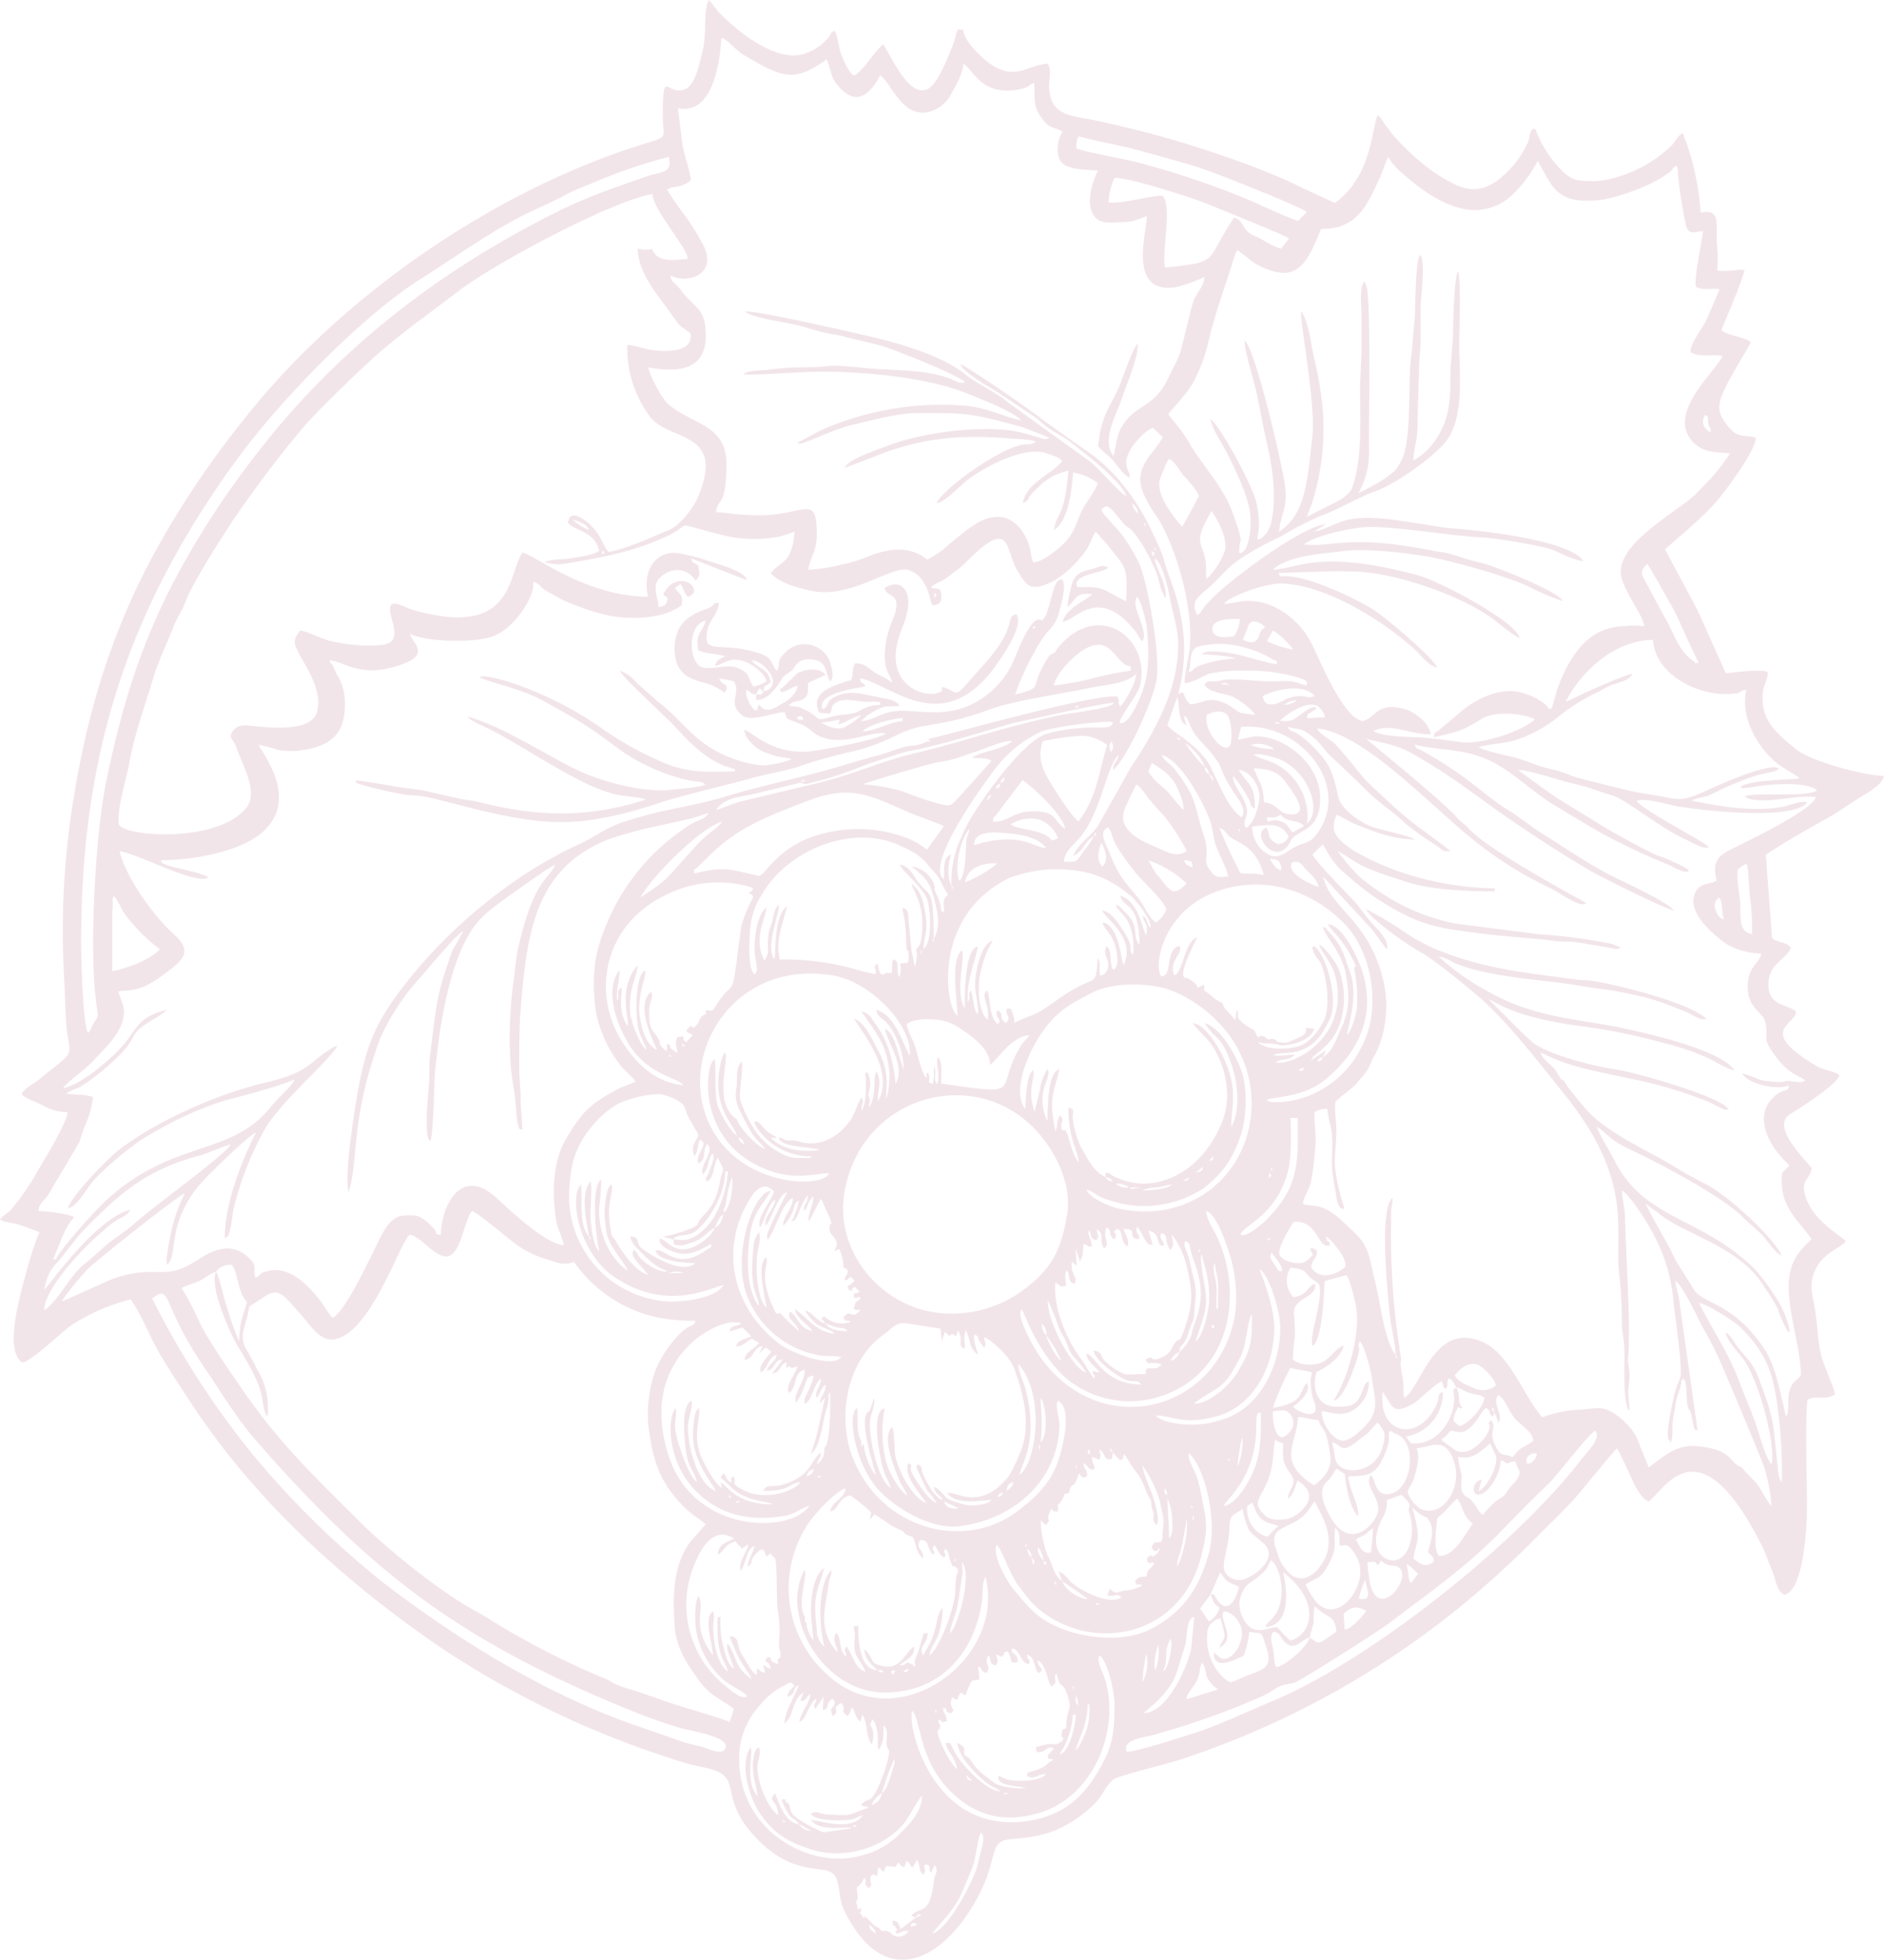 <svg xmlns="http://www.w3.org/2000/svg" xmlns:xlink="http://www.w3.org/1999/xlink" width="347.564" height="361.43" viewBox="0 0 347.564 361.43"><defs><clipPath id="clip-path"><rect id="Rectangle_68" data-name="Rectangle 68" width="347.564" height="361.43" transform="translate(0 0)" fill="none"></rect></clipPath></defs><g id="Groupe_100" data-name="Groupe 100" transform="translate(0 -0.002)" opacity="0.25"><g id="Groupe_99" data-name="Groupe 99" transform="translate(0 0.002)" clip-path="url(#clip-path)"><path id="Trac&#xE9;_3602" data-name="Trac&#xE9; 3602" d="M4.026,201.82c.623.763,2.683,1.432,3.756,1.979a9.279,9.279,0,0,0,4.686,1.321c-.02,1.723-4.271,8.748-5.4,10.619a44.724,44.724,0,0,1-4.993,7.295c-.69.75-1.543,1.112-2.076,1.88.67.5,2.69.674,3.683,1.006,1.159.387,2.457.893,3.619,1.343-1.024,1.922-3,9.162-3.524,11.4-.672,2.877-2.556,10.53.241,12.588,1.26.329,7.534-5.759,9.094-6.8a36.241,36.241,0,0,1,10.983-4.81c1.889,2.568,3.544,6.905,5.33,9.962,1.864,3.189,3.917,6.261,5.946,9.345,12,18.237,28.764,33.279,46.643,45.38a171.148,171.148,0,0,0,41.535,19.9,50.123,50.123,0,0,0,5.975,1.671c8.4,1.56,2.3,4.988,9.923,13.014,7.768,8.178,13.577,4.144,14.859,7.567.809,2.161.284,3.629,1.627,6.265,7.909,15.521,19.235,7.738,24.965-3.862,3.183-6.446,1.57-9.329,5.415-9.677,4.739-.43,7.623-.8,11.76-3.457a23.09,23.09,0,0,0,4.191-3.455c1.25-1.367,1.856-3.285,3.388-4.258.929-.59,9.773-2.757,11.847-3.445a162.02,162.02,0,0,0,50.147-26.857,176.73,176.73,0,0,0,16.084-14.5c2.53-2.567,5.187-5.016,7.537-7.755.982-1.145,6.609-8.114,7.062-8.339.265.342,2.2,4.433,2.5,5.149.556,1.352,1.961,4.2,3.318,4.621,2.96-2.056,9.141-15.038,20.847,8.078.764,1.508,1.241,3.109,1.915,4.638s.833,4.021,2.35,4.477c3.506-.837,4.108-12.758,4.107-15.849,0-3.68-.388-17.565.1-20.108,1.7-.949,3,.265,5.039-.961.048-.84-2.058-5.43-2.466-7-.672-2.579-.745-5.9-1.187-8.643-.524-3.252-1.355-4.94.434-8.065,1.476-2.578,4.636-3.528,5.232-4.6-.577-.78-6.844-4.113-7.651-9.14-.368-2.29,1.1-2.335,1.348-4.322-1.548-1.956-7.506-7.669-3.977-9.925,1.816-1.161,8.656-5.408,9.118-7.2-.945-.811-2.838-.85-4.3-1.73-10.883-6.533-4.071-7.318-3.682-9.971-1.628-1.475-5.272-.97-5.129-5.271.123-3.725,3.477-4.474,4.135-6.542-1.043-1.233-2.494-.88-3.463-1.752l-1.146-15.352c1.917-1.475,8.914-5.447,11.328-6.761,1.883-1.025,3.673-2.368,5.5-3.509,1.462-.912,4.755-2.622,4.968-4.316-3.516,0-13.574-2.665-16.324-4.975-3.391-2.85-6.333-5.04-6.077-10.045.085-1.662,1.222-3.276.9-4.167-1.344-.53-6.247.106-7.668.275L313.158,112.5l-6-11.206c2.889-2.518,7.169-6.011,9.739-9.081,1.623-1.938,7.125-9.29,7.017-11.487-2.105-.629-3.28.233-5.193-2.191-1.541-1.951-2.01-3.246-1.013-5.718,1.314-3.255,5.127-9.054,5.28-9.721-1.5-1.136-3.9-1.058-5.438-2.2.764-1.865,4.184-9.772,4.249-11.12-1.2-.162-3.211.437-5.021.084.315-2.887-.095-4.113-.08-6.717.016-2.723.241-4.549-2.948-3.933a50.393,50.393,0,0,0-2.623-12.888l-.695-1.744c-.817.281-1.387,1.6-2.081,2.288l-.714.652a24.539,24.539,0,0,1-11.518,5.685,16.161,16.161,0,0,1-5.475-.05,7.223,7.223,0,0,1-2.587-1.781l-.273-.273a21.827,21.827,0,0,1-4.2-6.441c-.525-1.218.207-.512-.77-.939-.748.653-.5,1.373-.888,2.389a17.948,17.948,0,0,1-4.192,5.911c-2.912,2.78-5.729,3.75-9.455,1.933a33.966,33.966,0,0,1-4.111-2.443,44.842,44.842,0,0,1-7.362-6.837c-.113-.137-.237-.337-.339-.48-.338-.47-.379-.5-.72-.919-.8-.986-.575-1.313-1.595-2-1.046,1.889-.962,11.226-7.9,16.15l-6.731-3.112c-5.579-2.847-15.762-6.321-21.665-8.1-5.335-1.607-10.262-2.8-15.68-3.981-4.62-1.007-8.358-.718-8.635-6.118-.079-1.551.579-2.97-.261-4.373-3.78.328-5.626,2.872-9.818.534-1.821-1.015-5.7-4.608-5.747-6.814-1.4.034-.805-.309-1.27.642-.057.117-.35,1.37-.479,1.706-.852,2.217-2.763,7.322-4.624,8.487-2.823,1.768-5.525-3.217-6.787-5.321l-1.609-2.806c-1.693,1.274-3.776,5.121-5.438,5.758-.928-.648-1.686-2.364-2.186-3.549-.63-1.492-.607-3.343-1.341-4.667-.942.375-.367.178-1.083,1.15a9.816,9.816,0,0,1-4.357,3.013c-5.111,1.776-12.009-3.709-15.543-7.21-.953-.944-1.527-1.977-2.25-2.665-1.067,2.065-.316,6.1-1.11,9.267-.47,1.877-1.288,6.435-3.266,7.2-3.325,1.293-3.971-3.869-4.115,4-.1,5.35,1.566,4.507-3.689,6.143-27.731,8.634-56.268,28.433-74.02,51.3A168.6,168.6,0,0,0,27.9,103.042c-8.21,15.568-12.394,30.635-14.86,47.672a151.054,151.054,0,0,0-1.2,29.915c.185,2.941.155,7.049.55,9.8.67,4.68,1.442,3.247-5.408,8.83-.958.781-2.668,1.437-2.952,2.556M207.755,91.479c-.907-.279-5.14-5.191-6.551-6.283L185.973,74.213c-2.084-1.849-5.449-3.2-7.914-5.193C173.5,65.326,164.823,63,159.132,61.732c-3.22-.719-19.718-4.541-21.666-4.27,1.26,1.228,8,2.005,10.4,2.706,1.628.475,3.574,1.063,5.167,1.387a26.227,26.227,0,0,1,2.752.525c2.192.652,5.669,1.262,8.014,2.089,3.024,1.067,12.292,4.767,14.215,6.264-.054.035-.152,0-.18.073s-.143.055-.181.059c-.736.073-.732,0-1.561-.384-4.39-2.052-10.487-1.817-15.286-2.2-2.163-.173-6.127-.7-8.149-.453-3.311.409-5.835-.024-10.55.626-1.546.213-4.032.05-5.018.879,2.331.216,10.842-.489,14.418-.491,7.785,0,19.254,1,26.651,3.932,2.118.839,9.163,3.58,10.212,5.079-3.2-.756-6.393-2.334-9.866-2.694a55.059,55.059,0,0,0-27.1,4.508l-4.271,2.282c.359.225-.073.168.527.145.41-.015.108.036.553-.119,2.474-.861,6.016-2.615,9.239-3.361,3.746-.867,8.049-2.131,12.063-2.136,9.122-.012,9.66.061,18.8,2.514.6.161,4.945,1.86,5.287,2.086l-.376.147c-.448.062-.173.081-.605.036l-3.405-.984c-6.434-1.922-19.118-.331-25.625,2.295-1.539.621-7.286,2.417-7.722,4.02l7.5-2.875c7.9-2.823,14.538-3.208,22.788-2.565.964.075,4.344.183,4.889.619-1.075.78-1.424.287-2.792.618-4.929,1.192-14.875,8.606-15.457,10.757,1.486-.358,3.669-2.559,4.847-3.618,3.029-2.723,11.251-7.105,15.33-5.637,1.2.433,2.112.546,2.986,1.43-1.589,2.257-6.757,4-7.256,7.8,1.582-.834.667-.758,1.659-1.8.529-.554,1.291-1.229,1.793-1.757a10.6,10.6,0,0,1,4.943-2.43c-.764,8.58-1.793,7.051-2.731,10.923,2.773-1.393,3.381-7.737,3.6-10.6a10.146,10.146,0,0,1,4.525,1.935c-.14.868-1.737,3.094-2.339,4.074-1.949,3.175-1.312,5.037-5.171,8.209-1.073.882-3.122,2.334-4.387,2.345-.451-1.244-.367-2.184-.861-3.508-1.463-3.919-4.4-5.9-8.21-4.377-2.162.865-5.653,3.849-7.564,5.544a28.5,28.5,0,0,1-2.883,1.824c-3.439-2.638-6.864-2.071-10.712-.674a25.433,25.433,0,0,1-5.207,1.62,32.832,32.832,0,0,1-6.07.936c.393-2.339,1.6-3.351,1.6-6.5.013-7.765-2.216-3.527-10.659-3.558-4.664-.017-5.937-.547-7.92-.547.24-2.777,1.86-.67,1.915-8.742.05-7.37-5.915-7.287-10.548-11.024-1.416-1.142-3.628-5.526-3.893-6.959,4.991.923,10.6.8,10.627-5.764.026-5.339-2.153-5.132-4.616-8.511-.916-1.257-1.911-1.5-1.881-2.667,3.142,1.674,9.39-.224,5.557-6.469a42.816,42.816,0,0,0-2.963-4.683,44.448,44.448,0,0,1-3.239-4.728c1.337-.743,2.687-.2,4.353-1.671.066-1.123-1.218-4.835-1.486-6.335l-.863-6.962c6.43,1.332,7.731-8.435,8.021-12.939.742-.085,2.778,2.3,3.813,2.923,7.52,4.545,9.55,5.285,15.6,1.011.26.376.766,2.631,1.174,3.519a8.035,8.035,0,0,0,2.44,2.749c3.56,2.511,5.93-2.89,6.278-3.3,2.064,1.4,3.877,7.574,8.695,6.786a6.45,6.45,0,0,0,4.353-3.315c.884-1.659,2.229-3.8,2.269-5.65,2.015,1.319,3.134,5.589,9.527,4.886a10.637,10.637,0,0,0,1.981-.481c1.016-.419.594-.594,1.529-.831.254,2.289-.264,4.068,1.114,6.032,1.879,2.677,1.979,1.71,4.17,2.932-1,1.465-1.478,4.615.08,5.924,1.384,1.163,4.68,1.075,6.423,1.268,0,.008-3.094,6-.343,8.763,1.12,1.127,3.21.75,4.748.736,2.472-.023,3.039-.669,4.63-1.1.005,2.829-3.7,14.559,5.419,13.077a26.716,26.716,0,0,0,5.161-1.859c.079,1.412-1.21,2.715-1.847,4.067-.529,1.123-1.938,7.728-2.62,9.941-.378,1.228-1.428,2.985-2.007,4.273-2.809,6.254-6.429,4.891-9.012,9.83-.85,1.624-.838,3.933-1.287,4.861-2.2-3.09.579-7.506,1.518-10.364s3.041-7.526,3.036-10.344c-1.041.741-2.825,6.743-4,9.1-1.433,2.864-2.162,3.746-2.925,6.9-.259,1.071-.161,1.719-.466,2.87.939,1.192,2.319,2.006,3.031,2.965.482.648,2.116,2.874,2.821,2.828.134-1.346-1.658-2.2.334-5.4.737-1.186,2.731-3.357,3.965-3.728l1.818,1.721c-1.561,3.024-5.561,5.514-3.651,10.215a24.5,24.5,0,0,0,2.689,4.684c3.493,5.529,6.68,16.9,5.914,24.056-.14,1.308-1.044,5.4-.912,6.4,1.082.135,3.465-1.376,4.723-1.767a27.152,27.152,0,0,1,6.6-.5,31.188,31.188,0,0,1,9.231,1.145c2.549.77,1.9.911,1.964,1.586-2.341-.567-1.658-.838-4.64-.821a39.8,39.8,0,0,1-5.216-.1,30.069,30.069,0,0,0-4.9-.181c-1.022.056-1.414.334-2.142.355-1.285.036-.923-.325-1.968.447.489,1.621,3.746,1.723,5.11,2.309,1.039.447,3.935,2.495,4.2,3.448-1.135-.34-2.211-.141-3.151-.671a13.686,13.686,0,0,0-2.307-1.517c-3.446-1.436-3.932.063-6.48.176-.821-.68-.835-1.28-1.356-2.171l-.837.178c2.024-7.779,1.038-14.522-1.782-21.86-.6-1.568-.81-2.981-1.571-4.709-.685-1.556-1.324-2.938-2.083-4.47-2.573-5.187-6.813-10.729-11.782-13.886l-7.511-5.324c-1.594-1.395-14.02-9.953-15.479-10.462.436,1.618,6.29,4.681,7.844,5.809l6.051,4.052c.662.528,1.269,1.1,1.938,1.612,1.442,1.106,3,1.764,4.168,2.659,2.872,2.206,9.905,7.634,10.582,10.171m-8.767-66.315c3.769,1,7.485,1.588,11.283,2.632,3.56.98,7.283,1.982,10.84,3.087,2.711.841,18.444,7.058,19.953,8.221l-1.6,1.63c-1.163-.281-7.957-3.346-9.436-4.024a160.624,160.624,0,0,0-20.251-6.782c-3.587-.9-7.679-1.472-11.154-2.5a3.478,3.478,0,0,1,.363-2.263M16.41,190.413l-.082-.006c-1.012,0-1.349-14.244-1.355-15.645-.158-34.053,7.786-61.243,28.629-89.879,7.817-10.739,22.987-26.52,34.175-33.545,6.866-4.311,13.643-9.369,21.109-12.751,1.591-.72,4.2-1.954,5.7-2.77,1.827-1,3.941-1.671,5.907-2.558a94.508,94.508,0,0,1,12.889-4.314c.689,3.179-1.372,2.619-4.273,3.648-7.188,2.551-10.75,3.6-18.052,7.34C78.987,51.23,60.449,66,45.56,86.022a158.048,158.048,0,0,0-13.2,20.655c-6.584,12.486-10.083,24.232-12.859,37.93-1.888,9.318-3,29.834-1.849,39.489.61,5.112.651,2.091-1.236,6.317M242.434,98.032l2.185-1.365c-3.184.266-10.376,5.219-13.186,7.294-2.726,2.013-7.425,5.476-9.484,8.274-.282.383-.688,1.187-1.146,1.136-.983-2.31-.132-3,1.621-4.492,3.542-3.013,3.323-3.928,7.606-6.594,3.143-1.958,4.824-2.545,6.928-3.722a52.448,52.448,0,0,1,7.078-3.571c3.35-1.243,6.472-3.266,9.779-4.42,3.453-1.2,9.993-5.813,12.578-8.721,3.939-4.433,2.8-12.9,2.8-18.5,0-1.154.4-12.214-.222-13.33-.649,1-.882,8.41-.878,9.771.008,3.512-.553,6.886-.538,10.384.022,5.188-.65,8.568-3.776,12.335a12.673,12.673,0,0,1-3.05,2.412c.372-4.377.833-2.619.819-9.012l.313-9.79c.353-3.142.181-6.3.222-9.608.023-1.9.945-8.037-.048-9.487-1.023.652-.865,10.617-1.108,12.427-.268,2-.3,4.289-.588,6.239-.683,4.664.21,15.355-1.805,19.221-1.07,2.052-1.543,2.21-3.3,3.524-.4.3-4.313,2.415-4.606,2.493a15.364,15.364,0,0,0,1.913-8.463c-.022-4.171.385-26.519-.421-29.62l-.4-.965c-1.028,1.19-.546,4.512-.546,6.007,0,2.276-.01,4.554,0,6.83l-.277,6.55c0,5.848.509,13.39-1.478,18.728-.507,1.36-2.62,2.488-3.8,3.028-.693.317-4.328,2.213-4.553,2.274a27.837,27.837,0,0,0,1.442-4.019,46.06,46.06,0,0,0,1.547-15.354A63.827,63.827,0,0,0,242.5,66.29c-.561-2.32-.773-4.673-1.529-6.936A6.783,6.783,0,0,0,240,57.366c-.082,2.642,2.524,16,2.165,22.371l-.563,5.446c-.655,4.634-1.319,10.224-5.658,12.85.489-3.82,1.8-4.582,1-9.251-.9-5.25-5.451-24.629-7.338-25.976,0,2.074,1.55,6.8,2.078,9.118.714,3.129,1.23,6.376,1.964,9.5,1.122,4.782,1.936,10.294.818,15.183-.211.923-1.459,2.974-2.485,2.868-.118-.858.779-2.023-.16-6.667-.6-2.981-6.668-14.236-8.5-15.534.247,1.746,1.894,4.118,2.734,5.73,1.687,3.233,4.542,9.028,4.651,12.555.047,1.52-.093,6.242-2.065,6.467-.181-3.411,1.275-.4-1.254-7.52-1.59-4.477-5.181-8.274-7.676-12.257a22.43,22.43,0,0,0-1.918-3c-.618-.76-1.691-2.1-2.259-2.856,1.473-1.888,3.38-3.7,4.594-5.865a30.736,30.736,0,0,0,2.924-8c1.209-5.039,2.938-9.554,4.429-14.411a8.031,8.031,0,0,1,.787-2.007c.658.526,1.219.914,1.856,1.421a9.49,9.49,0,0,0,2.112,1.438c7.149,3.592,8.863-.437,11.482-6.715,1.041-.2,5.112.448,8.232-4.35a46.727,46.727,0,0,0,3.662-7.807l.479-1.16.512.853a14.374,14.374,0,0,0,2.152,2.217c3.214,2.832,6.919,5.558,11,6.475a10.029,10.029,0,0,0,8.777-2.12,22.8,22.8,0,0,0,4.529-5.571l.632-1.058c2.762,4.588,3.228,8.258,12.2,7.059a36.763,36.763,0,0,0,7.437-2.393,23.011,23.011,0,0,0,4.713-2.66c.812-.764.447-.851,1.3-1.157a3.911,3.911,0,0,1,.213,1.442,77.476,77.476,0,0,0,1.5,9.665c.6,1.891,1.792.921,3.12.982-.15,1.423-1.875,9.624-1.247,10.252,1.185.7,2.934.184,4.267.413-.063.321-2.144,5.147-2.485,5.828-.713,1.425-2.976,4.387-2.849,5.756,1.617,1.1,4.045.336,5.909.733-1.4,3.065-10.691,10.813-5.243,16.069,1.908,1.841,4.135,1.628,6.613,1.9a33.726,33.726,0,0,1-4.578,5.7l-1.739,1.811c-3.6,3.405-14.027,8.749-13.83,14.511.1,2.851,4.145,7.71,4.333,9.852a13.553,13.553,0,0,0-3.573-.025,11.5,11.5,0,0,0-3.5.6c-4.739,1.519-7.574,6.912-9.077,11.4l-.727,2.55c-.022.063-.05.139-.073.2l-.249.561c-1.013-.364-.1.025-1.041-.87a11.5,11.5,0,0,0-4.171-2.109c-4.132-1.32-9.17,1.3-12.062,4.011l-3.423,2.857c-1.1.831-.76.219-.879,1.3,3.786-.912,4.988-.969,8.68-3.335,2.576-1.651,7.958-1.048,9.912.035a4.64,4.64,0,0,1-.622.515c-2.942,2.1-9.595,4.11-12.851,3.692-2.712-.348-5.385-.764-8.122-.908-2.13-.112-6.61-.092-8.146-1.185,3.407-1.581,6.975.871,10.556.593-.345-2.075-2.954-4.144-5.063-4.673-4.852-1.219-4.985,1.508-7.45,2.284-3.682-.477-7.921-11.284-9.571-14.481-1.989-3.856-6.077-7.17-10.4-7.626-2.523-.266-3.687.413-5.617.473.554-1.211,7.51-3.81,10.541-3.729,8.09.215,18.661,6.742,24.639,12.2,1.154,1.053,2.386,2.867,4.057,3.315-.478-1.789-10.105-9.8-12.2-11.014-3.54-2.05-10.329-5.266-14.674-5.806-2.173-.27-1.933.359-2.347-.657l10.338-.314c1.01-.059,1.836.048,3.035.045,7.875-.021,21.089,4.664,26.808,9.24.848.678,3.542,2.833,4.328,3.044-.871-3.247-15.186-10.627-18.742-11.568-6.357-1.682-13.623-3.232-20.431-2.21-1.41.212-5.383,1.235-6.371,1.165,2.914-2.655,8.827-2.875,12.85-3.423,4.148-.565,11.465.31,15.53.978,3.978.654,15.331,3.756,19.113,5.736a39.466,39.466,0,0,0,5.97,2.5c-.452-1.666-13.029-6.64-15.057-7.061-1.862-.386-3.935-1.142-5.719-1.653-1.1-.316-1.909-.319-3.01-.54-15.664-3.139-18.347-.657-23.945-1.178,1.978-1.685,9.243-3.216,11.954-3.235,5.778-.04,14.557,1.611,21.027,1.929,2.025.1,10.827,1.468,12.966,2.326,1.787.717,3.737,1.872,5.607,2.039-2.59-3.946-19.35-5.685-24.014-6.023-1.922-.139-4.5-.635-6.451-.922-4.233-.624-9.513-1.653-13.6-.529-1.6.439-4.15,1.883-5.633,2.013M204.52,37.3A11.56,11.56,0,0,1,205.6,32.83c2.23-.235,14.2,3.6,16.821,4.658,2.02.815,13.545,5.48,15.4,6.455l-1.444,1.885c-1.4-.2-3.364-1.688-4.761-2.246-2.737-1.094-1.93-2.9-3.934-3.439a4.03,4.03,0,0,0-.56.805c-3.7,5.737-2.959,7.029-7.235,7.783-.693.122-4.715.637-4.957.614-.571-3.677,1.334-10.887-.4-13.227-1.8-.226-7.764,1.637-10.013,1.184M193.829,120.7l-.273.273c-3.177,4.8-1.791,5.508-3.533,6.3a17.58,17.58,0,0,1-2.747.8A50.7,50.7,0,0,1,192.3,117.8c1.193-1.824,2.416-2.37,3.017-4.629.379-1.424,1.52-5.1.628-6.331-1.211-.011-1.475,1.555-2.055,3.539-.361,1.236-.777,3.433-1.7,4.037-1.855-1.393-4.406,5.615-5.184,7.377a16.019,16.019,0,0,1-6.17,7.21c-6.314,4.163-12.618,1.311-16.783,2.332-1.875.459-3.51,1.616-5.177,1.65a10.115,10.115,0,0,1,2.862-2.053c1.824-.96,2.166-.567,4.191-.725-.321-1.016-2.274-1.337-3.3-1.519-3.153-.556-5.549-1.543-8.355-.308-2.084.917-1.221,1.937-2.5,2.42-1.382-3.153,7.484-4.013,7.867-4.222-.382-1.025-.8-.114-.958-1.471,5.7,1.012,15.491,11.614,25.434-2.925.874-1.278,4.766-6.75,3.429-8.859-2.188.187.288,2.118-5.67,8.8-6.746,7.568-4.3,5.63-8.012,4.561-.568,1.178.782.365-.625,1.015-2.285,1.056-8.851-.88-7.909-7.9.411-3.065,1.7-4.721,2.143-7.443.531-3.232-1.029-5.776-4.253-3.97.256,1.815,2.342.921,2.145,3.508-.162,2.124-2.206,4.471-2.137,9.354.039,2.738,1.121,3.219,1.308,4.648-1.3-1.083-2.067-1.135-3.21-1.919-1.424-.977-1.67-1.567-3.566-1.666-.653,1.167-.3,2.025-.723,3.1-.6.233-.572.117-1.056.309-1.592.631-6.836,1.762-4.846,5.718l1.932.189c.712-1.064-.066-1.113,1.087-2,1.315-1.011,4.172-.251,5.541-.2.465.019,1.28-.065,1.665-.027,1.481.145.734-.211,1.063.575a7.687,7.687,0,0,0-3.991,1.2c-1.445.7-3.219.509-4.787.948-4.069,1.139-1.493.335-5.771-1.522-1.2-.52-1.556-.168-2.334-.528,1.017-1.027,1.607-.51,2.693-1.177,1.107-.68.744-1.786.88-2.943l3.207-1.5c-1.459-1.76-4.666-.693-5.252-.268l-2.509,2.434c-.9.842-.78-.02-.521.983.888.133,2.1-.961,3.063-1.128-.052,1.334-1.548,2.62-2.7,3.237-1.613.863-2.913,2.09-4.371.224-.745,1.294.281.755-.76,1.069a5.384,5.384,0,0,1-1.65-3.705c1.315.259.268.629,1.864.772l.017,1.046c2.822-.036,4.6-3.831,4.969-4.253.52-.6,1.367-.855,1.844-1.432.24-.29.944-2.436,4.132-1.7,2.162.5,1.808,2.512,2.692,3.931.941-.781.192-3.1-.263-4.153a4.987,4.987,0,0,0-7.6-1.573c-2.492,2.255-1.04,2.2-1.966,3.815-1.3-1.641-.593-2.453-3.508-3.366-7.119-2.228-10.3.636-9.269-4.26.379-1.8,2.063-3.112,2.08-4.935-1.869.018.3.218-2.719,1.284-3.624,1.279-5.491,3.32-5.442,7.415.065,5.378,4.361,5.593,6.5,6.34a12.361,12.361,0,0,1,2.726,1.519c1.245-1.793-.768-1.272-.948-2.628l2.585.487c1.609,2.07-1.354,4.085,1.642,6.358,1.653,1.254,5.717-.578,7.747-.618.639,1.139-.086.943,1.387,1.585a20.308,20.308,0,0,1,2.331.947c1.629.993,1.82,1.737,3.962,2.319,3.984,1.082,8.335-1.362,11.041-.948-1.355,1.169-11.134,2.942-13.516,3.251-7.447.966-11.273-3.76-12.61-3.876.136,1.511,1.926,3.263,3.23,3.87a18.907,18.907,0,0,0,2.613.937c.736.211,2.492.4,2.849.561-.77.549-4.139,1.146-5.157,1.175a19.148,19.148,0,0,1-5.142-1.112c-7.381-2.491-9.081-6.635-14.388-10.734l-3.907-3.466c-.039-.041-.091-.1-.129-.144a6.811,6.811,0,0,0-2.906-2.009c.284,1.062,8.4,8.427,9.892,10.042,2.6,2.823,5.71,6.157,9.608,7.594.28.1.753.191,1.046.32.941.415.349-.367.753.612-4.563,0-8.378.588-13.926-1.912a62.28,62.28,0,0,1-10.5-5.887,65.132,65.132,0,0,0-16.23-8.346c-1.111-.376-5.7-1.871-6.526-1.239,1.2.825,7.48,2.07,11.1,4.034,3.2,1.735,6.811,3.7,9.812,5.752s5.844,4.516,9.15,6.141a35.667,35.667,0,0,0,8.4,3.071c1.191.321,2.6.1,3.151.809-.822.523-4.87.773-6.094.936-5.106.681-13.194-1.479-17.921-3.82-5.816-2.88-13.809-8.085-19.846-9.645.58.812,2.873,1.711,3.825,2.182,7.113,3.522,16.892,10.753,23.816,12.229,1.23.262,4.4.438,5.147.86-.956.621.389-.063-.605.247-10.33,3.217-19.551,2.9-29.942.264a32.109,32.109,0,0,0-3.259-.563l-6.461-1.458c-2.173-.479-4.465-.553-6.613-1.033l-5.868-.932c-.912.04.235-.432-.792.22.647.669,7.6,2.108,8.878,2.317,1.605.262,3.223.19,4.874.588,7.671,1.847,15.5,4.31,23.548,4.525,5.989.161,12.9-1.519,18.573-3.438,4.167-1.41,12.86-3.411,17.639-4.752,3.011-.845,5.945-1.164,8.942-2.253,2.211-.8,6.386-1.91,8.744-2.452a34.885,34.885,0,0,0,8.287-2.908c3.632-1.829,4.853-1.736,8.72-2.475a51.118,51.118,0,0,0,8.76-2.436c4.424-1.7,13.495-2.924,18.4-3.986,2.641-.572,7.074-.8,8.723-2.644.149,1.3-2.046,5.36-2.94,6.019-.608-1.092.154-.8-.575-1.862-5.661-.257-33.419,7.768-34.674,7.806-.057.41-.517-.106.3.494l-.8.086c-2.032.958-2.348.484-4.176.98-1.522.413-3,1.07-4.565,1.474-2.992.773-6.291,1.826-9.339,2.676-6.215,1.733-12.734,3.056-18.84,4.917-2.846.868-6.537,1.672-9.479,2.262a83.254,83.254,0,0,0-9.525,2.49c-2.9.892-5.4,2.826-8,4.012C94.546,161.282,82.4,171.369,74.114,182.3c-4.114,5.422-6.127,9.4-7.564,16.193-.855,4.04-3.168,18.04-2.227,21.4,1.908-6.336.343-13.7,5.841-28.44a42.7,42.7,0,0,1,6.86-10.616c1.335-1.417,7.349-8.794,8.4-9.077-2.855,5.531-1.173,1.1-3.486,7.982-1.538,4.576-1.978,10.089-2.6,14.877-.249,1.921-.05,3.6-.209,5.525s-.975,9.542.21,10.314c.656-.859.735-10.593.911-12.742.1-1.279.339-2.884.482-4.16.7-6.28,2.574-16.251,6.107-21.746a17.416,17.416,0,0,1,4.557-4.728c1.56-1.235,9.631-6.957,10.958-7.61-.465,1.92-2.871,2.32-5.187,9.559-.643,2.008-1.119,3.734-1.575,5.8-.442,2-.628,4.584-.932,6.714a75.38,75.38,0,0,0-.507,13.984c.054,1.869.541,4.668.813,6.56.194,1.357.284,4.192.551,5.184.3,1.107.144.828.83,1.082,0-1.977-.281-3.652-.282-5.452,0-2.059-.27-3.861-.273-5.734-.005-3.716,0-7.807.3-11.463,1.153-13.946,2.743-25.559,16.091-30.877a70.588,70.588,0,0,1,9.235-2.507c1.583-.4,3.114-.672,4.694-1.04,3.439-.8,3.145-1,4.645-1.363-.753,1.169-1.836,1.307-3.014,1.9a39.82,39.82,0,0,0-12.444,12.132c-2.394,3.549-5.209,9.955-5.561,14.1a32.33,32.33,0,0,0,.272,9,23.987,23.987,0,0,0,4.833,9.913c.8.816,1.7,1.6,2.443,2.472-.908.491-2.524.961-3.85,1.7-4.74,2.652-5.975,3.817-9.056,8.967-2.479,4.143-2.539,10.362-1.793,14.952.3,1.821,1.308,3.368,1.41,4.6-3.523-.317-10.017-6.582-12.488-8.811-6.651-6-10.172,1.943-10.176,6.9-1.794-.207.349-.038-2.682-2.506-1.489-1.212-2.15-1.161-4.157-1.061-2.68.134-4,3.392-5.085,5.569-1.356,2.711-5.667,12.025-8.011,13.257-.626-.388-1.873-2.654-2.534-3.441-2.444-2.908-5.5-6.151-9.6-5.121-1.736.436-.911.64-2.115,1.192-.73-1.656.831-1.92-1.637-4.016a5.4,5.4,0,0,0-4.911-1.2c-2.984.53-5.207,3.357-8.833,4.014-2.767.5-5.678-.58-11.289,1.545l-9.049,4.058c.192-.717,3.933-5.181,4.7-5.946,1.595-1.581,16.784-13.673,17.96-13.988a28.76,28.76,0,0,0-2.3,6.169c-.194.851-1.411,6.257-.95,6.968,2.12-1.8-.245-6.9,5.74-14.467,1.132-1.432,9.4-9.541,10.614-9.866-2.748,5.47-5.734,13.18-5.734,19.388.453-.187.628.272,1.13-2.147.214-1.03.272-2.026.477-3.072a57.438,57.438,0,0,1,6.044-15.256c3.24-5.194,12.573-13.05,13.1-15.024-5.271,2.668-4.287,4.761-13.107,6.827C40.2,201.7,28.935,206.643,21.8,212.171c-2.051,1.588-8.692,8.483-9.282,10.652,1.464-.135,3.136-2.995,4.015-4.177,1.9-2.562,5.966-5.817,8.584-7.8a58.057,58.057,0,0,1,5.132-3.06,63.009,63.009,0,0,1,11.483-4.9c2.986-.759,10.118-2.62,12.564-3.82-.081.92-2.691,3.015-4.409,5.148-7.46,9.266-18.427,5.783-30.89,17.715a97.321,97.321,0,0,0-8.03,9.175c-.856,1.142-.226,1.026-1.174,1.21l1.642-4.021a13.556,13.556,0,0,1,2.228-3.827c-1.222-.705-4.843-1.037-6.571-1.134.039-1.279,1.134-1.95,1.829-3.016l5.782-9.783a24.3,24.3,0,0,1,1.368-3.821,17.606,17.606,0,0,0,1.09-4.371c-1.1-.507-3.582-.473-4.892-.616.487-.595,1.875-.881,2.657-1.346A42.5,42.5,0,0,0,22,194.629c3.856-3.846,1.223-3.591,6.236-6.6a13.093,13.093,0,0,0,2.57-1.8c-5.94,1.406-5.453,3.961-9.074,7.582-2.43,2.43-6.775,6.106-10.04,6.89.237-.882,3.859-3.21,5.818-5.377,1.749-1.934,5.986-5.644,5.286-9.529a22.093,22.093,0,0,0-1.012-2.875c.713-.389,1.921.114,4.767-.947a21.248,21.248,0,0,0,3.87-2.411c3.1-2.335,5.375-3.929,1.709-7.218-3.626-3.252-8.852-10.342-10.061-15.334,3.079.274,14.188,6.356,16.337,4.821-.549-.7-5.47-1.646-6.82-2.051-2.245-.674-1.69-.7-1.872-1.132,5.511,0,14.264-1.435,18.495-4.989,7.451-6.259-.149-15.1-.473-16.31a34.522,34.522,0,0,1,3.445.924,12.817,12.817,0,0,0,4.409.1c6.328-.859,8.473-3.849,7.979-10.034a10.417,10.417,0,0,0-1.146-3.5,8.379,8.379,0,0,1-.887-1.844c-.506-1.1-.351.028-.694-1.217,1.517.135,3.283,1.207,5.027,1.526a12.019,12.019,0,0,0,5.958-.1c8.8-2.118,4.035-4.582,3.831-6.319,2.9,1.547,12.029,1.738,15.4.425,3.048-1.188,6.277-5.164,7.179-8.4.341-1.224-.068-.935.268-1.625a3.893,3.893,0,0,1,1.309.926,4.119,4.119,0,0,0,1.257.925c1.08.578,1.95,1.111,3,1.64a48.755,48.755,0,0,0,6.645,2.366c3.869,1.146,11.159,1.44,15.051-1.531.256-2.241-.377-1.869-1.254-3.157l1.012-.739c.729,1.013.676,1.8,1.419,2.351,3.367-1.129-1.828-5.692-4.578-.482.553.861,1.028.122.636,1.4-.231.754-.92.91-1.537.965,0-2.138-1.7-4.32,1.084-6.016a3.924,3.924,0,0,1,5.742,1.147c1.111-.928.652-1.586.546-2.777-.862-.564-1.146-.462-1.318-1.318l10.259,4.026c-.209-1.825-6.4-3.218-8.037-3.884a31.784,31.784,0,0,0-3.268-.828c-5.386-1.625-8.09,2.884-6.92,7.739-11.467,0-20.862-7.692-23.151-8.133-2.787,3.753-1.277,16.143-20.445,10.5-1.811-.534-5.035-2.94-3.681,1.765,1.345,4.673-.211,4.874-4.885,4.889a32.646,32.646,0,0,1-6.5-.872c-1.885-.466-3.894-1.694-5.531-1.889-1.693,2.2-1.2,2.384,1.3,6.937,1.242,2.255,2.641,5.392,1.783,8.164-1.186,3.835-9.371,2.7-12.648,2.4-1.637-.151-2.821.349-3.248,1.911,0,.476.726,1.162,1,2,1.031,3.113,4.258,8.385,1.9,11.278-5.351,6.562-22.5,5.353-23.52,3.028-.368-3,1.375-8.172,1.918-11.251.933-5.29,2.9-10.554,4.377-15.556,1-3.39,2.547-6.4,3.777-9.6.733-1.91,1.676-3.008,2.22-4.607,1.091-3.207,7.728-13.611,9.966-16.795,3.916-5.572,7.317-10.094,11.711-15.323,2.467-2.936,10.406-10.588,13.462-13.3,5-4.438,10.029-7.872,15.178-11.855,6.519-5.041,28.092-16.562,35.833-17.96.062,2.918,6.482,9.979,6.507,11.968-2.606.2-5.6.8-6.554-1.818-1.753.292-1.1.095-2.684-.047.1,4.8,3.967,8.766,6.447,12.394,1.612,2.357,1.282,1.635,3.313,3.241.316,2.7-2.313,3.188-4.562,3.219-3.716.05-5.154-1.1-7.11-1.1a21.105,21.105,0,0,0,4.206,13.27c3.542,4.563,14.037,2.45,8.828,14.783-.794,1.881-3.183,5.074-5.195,6-.639.294-.95.359-1.554.63-2.535,1.138-7.4,3.194-9.784,3.474-1.173-1.568-1.29-2.871-2.979-4.646-1.068-1.123-4.116-3.607-4.468-.721,1.326,1.606,4.854,1.435,5.758,5.165-1.292.894-3.207.987-4.708,1.3-1.787.371-4.135.134-5.372.815,2.858.675,3.654.283,6.293-.167,5.918-1.01,11.126-2.166,16.723-4.849,4.674-2.241-.19-2.43,10.539.181a24.912,24.912,0,0,0,9.691.116,18.729,18.729,0,0,0,2.879-.944c-.546,6.134-2.462,5.282-4.416,7.646,1.579,1.91,5.318,2.828,7.663,3.306,7.094,1.448,14.293-4.493,17.6-3.921a4.92,4.92,0,0,1,3,2.443c1.071,1.542,1.1,3.376,1.62,4.114,1.223.012,1.692-.517,1.608-1.844-.116-1.846-1.093-.895-1.9-1.461.531-.688,2.233-1.131,3.3-2.025,1.037-.872,2.061-1.49,3.009-2.452,8.675-8.8,7.233-2.525,9.635,1.417,1.62,2.659,2.211,3.734,5.443,2.468,2.8-1.1,5.792-4.08,7.4-6.53.621-.947,1.045-2.4,1.575-3.114a55.492,55.492,0,0,1,4.194,4.95c2.036,2.465,1.447,4.607,1.447,7.837-.451-.122-3.174-1.7-3.971-2.036-2.135-.912-3.524-.35-5.11-.624-.79-2.47,4.887-2.4,5.758-3.526-.947-.7-1.71-.072-2.9.233-2.425.622-3.5,1.021-4,3.649a22.089,22.089,0,0,0-.635,3.391c1.867-1.436,1.235-2.71,4.571-2.387-.945,1.124-4.907,2.571-5.414,5.094,2.168-.089,5.946-6,12.043.233,2.216,2.266,1.815,2.69,2.661,3.393,1.248-2.178-2.336-6.388-1-8.192.708.549,1.73,4.631,1.814,5.691.385,4.85.592,8.9-1.539,13.471-.549,1.176-2.078,4.517-3.442,4.071-.171-1.008,3.26-5.073,3.7-6.819,2.134-8.493-7.324-16.062-14.93-7.284-.722.833-.561,1.2-1.532,1.472m120.788-44.19c.843.654.3.468.516,1.526.264,1.282.445.415.413,1.681-1.3-.684-1.865-1.943-.928-3.206m-98.943,8.145c1.129.432,1.883,2.241,2.8,3.211.777.825,2.385,2.582,2.665,3.616-.076.28-2.811,5.3-3.074,5.664-1.765-2.071-5.116-6.213-3.965-9.149.218-.556.49-1.117.748-1.714a4.681,4.681,0,0,1,.83-1.628m-7.646,7.1-.273-.273Zm0,0,.546.819Zm.819,1.092-.273-.273Zm0,0a2.4,2.4,0,0,1,1.092,1.912,3.564,3.564,0,0,1-1.092-1.912m-10.923,64.989c1.709-.462,2.314-2.972,3.823-3.55a24.7,24.7,0,0,1-1.985,2.93c-1.381,1.893-.973,1.713-3.476,1.713.036-1.87,1.829-3.158,2.923-4.45,3.988-4.711,5.019-13.67,7.18-15.211-.354,1.462-1.064,1.245-1.022,2.707,2.1-1.523,7.287-12.3,8.018-16.738.7-4.258-1.684-18.159-3.35-21.564a31.362,31.362,0,0,0-3.1-5.09c-.725-1.038-3.632-3.848-3.757-4.534,1.1-1.386,1.655-.406,3.867,2.24,1.43,1.711.973.112,3.5,3.875A38.353,38.353,0,0,1,213.08,105c.921,1.933.725,3.618,1.978,5.3.243-2.7-1.814-5.364-2.044-7.326,1.389.743,2.439,5.351,2.734,7,.464,2.594,1.5,5.694,1.578,8.26.259,8.105-3.663,15.418-7.712,21.8a19.365,19.365,0,0,0-1.868,3.047l-5.328,9.417c-1.61,2.13-3.215,2.815-4.492,5.338m12.288-62.8-.273-.273Zm0,0,.273.546Zm-101.58,2.731a11.79,11.79,0,0,1-3-1.911c1.027.244,2.7.793,3,1.911m102.4-1.365c.292.38.3-.219.2.8Zm31.4,1.639-.546.273Zm-.546.273-.546.273Zm-.546.273-.495.285Zm-1.365.546.081.081c-.005-.005-.109-.054-.081-.081m-.546.273.081.082c-.005-.005-.109-.054-.081-.082M223.5,94.251c1.165,1.6,2.753,4.695,2.552,6.776-.16,1.659-2.345,4.862-3.491,5.737-.126-1.295.021-2.382-.21-3.672-.216-1.206-.79-2.252-.928-3.19-.271-1.836,1.359-4.295,2.077-5.652m-11.653,6.512-.285-.494Zm1.092.546c0-.647.336-.026.162,0l-.021,0c-.008,0-.141.584-.141,0m-101.58.819c-.722.109-.053-1.031,0-.259,0,.01.337.209,0,.259m101.034-.546c.709.508.714.294.343,1.069Zm.819.273.082.081c-.005-.005-.109-.054-.082-.081m90.681,2.161c.293.239,4.629,7.949,5.077,8.849,1.593,3.2,2.861,6.448,4.433,9.4-1.46.01-.187.244-1.109-.427-2.905-2.115-3.436-5.188-5.261-8.128l-3.925-7.311c-.557-1.181.144-1.668.785-2.383M172.46,110.094c-.265.011-.052-.313-.048-.369.039-.538-.509-.315.061-.26.553.053.064.626-.013.629m.07.226.081.081c-.005-.005-.109-.054-.081-.081m19.661,4.1-.273.273Zm-63.38,5.491c1.385.74,3.334.569,4.939,1.116-.8.455-1.618.649-1.87,1.823,1.856-.4,2.708-1.889,5.681-.766,1.368.517,3.512,2.123,3.835,3.538a6.531,6.531,0,0,1-2.382,1.016c-1.294-1.637-.286-2.4-3.059-3.5-1.634-.648-3.966.239-6.031.026-2.943-.3-3.281-7.955.247-8.713-.468,2.125-1.951,2.072-1.359,5.455m63.107-5.218-.273.273Zm35.7,2.66c-1.309.154-3.144.427-3.823-.679-.976-2.585,3.378-2.6,4.939-2.481a6.081,6.081,0,0,1-1.116,3.16m-35.974-2.388-.273.273Zm-.273.273-.273.273Zm-.819.819c.155-.768-.222-.391.546-.546Zm38.752,1.935a15.738,15.738,0,0,1,.719-1.788c.163-.425.427-2.948,3.354-.6-.7.951-.246-.081-.83.929-.305.528-.211.8-.586,1.356-.616.914-1.9.517-2.656.1m-38.752-1.935-.127.546Zm43.144,2.185a16.53,16.53,0,0,0,1.069-1.935c.989.3,3.171,2.6,3.823,3.5a18.484,18.484,0,0,1-4.892-1.568m-12,2.389c1.385.148,5.325.359,6.247.816a25.064,25.064,0,0,0-4.779.731c-4.321,1.219-2.269,1.419-3.883,1.758.579-1.553-.044-3.846,1.574-4.612a15.166,15.166,0,0,1,5.677-.468,20.361,20.361,0,0,1,8.2,2.727c1.122.6.49-.2.883.756-.375.217.033.113-.485.1-.692-.013-5.2-1.317-6.013-1.524-1.523-.387-6.3-1.328-7.418-.286m-83.569.888.081.081c-.005-.005-.108-.054-.081-.081m2.731,6.007c.126-1.435.264-.674,1.3-1.709-.314-2.538-2.315-2.392-3.48-4.026,2.594.225,6.018,4.817,2.185,5.734m5.188-4.915-.273.273Zm48.332,3.823c.576-2.379,3.785-5.62,5.81-6.751,5-2.794,5.617,3.14,8.389,3.2v.819a57.61,57.61,0,0,0-7.04,1.425,52.467,52.467,0,0,1-7.16,1.305m135.167,72.908c-.72.458-3.21.106-4.3-.068-1.3-.206-2.719-1.245-3.868-1.227,1.557,2.151,6.776,3.022,8.645,2.138-.194,1.633-.968.059-3.278,2.635-3.212,3.582-.16,8.979,3.364,12.084-1.246,1.687-1.505.41-1.4,3.559.158,4.787,3.914,7.55,5.482,10.117-3.839,3.359-4.607,6.2-4.06,11.413.463,4.4,1.991,9.107,2.1,13.6-.907,1.381-1.541.889-2.153,3.075-.387,1.383.067,3.673-.6,4.589l-.691-2.99c-.691-2.917-1.527-6.73-3.111-9.177-5.823-9-11.614-8.512-13.253-11.323-1.007-1.727-2.063-3.352-3.138-5.054-.578-.915-.888-1.867-1.361-2.734-.85-1.559-4.134-7.225-4.316-7.972l3.427,2.581c5.283,3.558,14.384,5.844,18.506,12.9a31.689,31.689,0,0,1,2.411,3.87,21.8,21.8,0,0,0,1.921,4.359c0-.005.582.116-.025-1.582a17.6,17.6,0,0,0-2.154-4.7,41.442,41.442,0,0,0-3.944-5.34c-10-9.833-20.471-9.056-25.966-20.182-.7-1.41-2.91-4.927-3.186-6.1,1.268.83,2.565,2.267,4,3.1,1.484.855,3.355,1.672,4.919,2.454,4.669,2.333,14.378,7.534,17.9,11.041,1.16,1.154,2.474,2.175,3.693,3.406.99,1,2.383,3.431,3.613,3.76-1.821-3.7-10.082-11.145-13.922-13.111-1.718-.879-4.183-2.2-5.795-3.216-4.329-2.738-12.486-6.17-16.395-10.639-.766-.875-3.818-4.47-4.029-5.255-.95-.259-1.1-1.5-2.11-2.532-.786-.8-1.964-1.565-2.259-2.656,1.261.34,2.377,1.487,8.245,2.951,6.811,1.7,11.368,2.123,18.416,4.521,1.257.428,2.983,1.04,4.193,1.541.594.246,1.2.6,1.838.9,1.037.487,1.187.826,1.987.463-1.62-2.318-16.937-6.728-20.826-7.3-1.465-.215-2.064-.348-3.451-.645-2.84-.607-9.477-2.4-11.814-4.3-.6-.484-1.492-1.328-2-1.827l-6.148-6.14c1.159.281,4.036,3.23,16.916,4.929a106.646,106.646,0,0,1,14.995,3.028,46.608,46.608,0,0,1,8.39,2.806c1.628.736,3.18,1.894,5.029,2.344-2.484-3.782-15.512-6.693-20.364-7.762-7.05-1.554-15.115-1.805-22.785-5.614a46.957,46.957,0,0,1-11.464-7.651A7.437,7.437,0,0,1,268.1,177.5c4.213,1.908,11.259,2.775,15.817,3.3,2.192.252,4.591.511,6.768.878,6.508,1.1,5.51.561,12.988,2.3a43.905,43.905,0,0,1,5.662,1.984,15.107,15.107,0,0,1,2.683,1.14c.682.358,2.029,1.239,2.78.77-2.955-2.842-16.179-6.285-21.364-7.035-.883-.128-1.61-.041-2.556-.174-9.458-1.329-16.4-1.783-25.659-5.471a33.45,33.45,0,0,1-6.673-3.7,62.332,62.332,0,0,0-6.552-3.824c.949,1.93,7.635,6.581,9.742,7.734,2.886,1.58,7.436,5.41,10.128,7.621,5.8,4.763,11.92,12.8,16.723,18.775,13.289,16.521,8.984,25.4,10.217,34.019a82.722,82.722,0,0,1,.415,8.6c.018,1.336.371,2.593.431,3.9.132,2.876-.373,10.553.949,11.924,0-1.783-.362-3.214-.121-4.751.445-2.842-.272-3.551-.122-5.029.534-5.276-.419-19.585-.57-26-.036-1.536-.522-3.44-.551-4.91,1.7,1.115,5.1,6.559,6.186,8.833a31.634,31.634,0,0,1,3.326,11.966c.186,1.818,1.737,12.217,1.225,13.693a28.552,28.552,0,0,0-1,2.82c-.389,1.559-1.386,6.132-1.276,7.731.066.967.08.837.579,1.4a8.424,8.424,0,0,0,.248-2.749,15.236,15.236,0,0,1,.473-3.358,11.125,11.125,0,0,1,.623-2.927,9.858,9.858,0,0,0,.467-1.456c.279-1.133-.317-.613.531-1.229.744,1,.395,4.212.794,5.261.46,1.208.442.227.784,2.22.429,2.5.516,1.839.974,2.03L309.765,239.6c-.182-1.114-.622-2.475-.7-3.393,1.487.972,4.352,7.437,5.444,9.3.872,1.488,1.791,3.3,2.51,4.862,1.2,2.616,8.421,19.785,8.64,20.851a34.572,34.572,0,0,1,1.155,6.491c-.673-.48-1.827-2.9-2.491-3.79-.927-1.247-2.219-2.174-2.971-3.31-2.4-.65-1.438-3.423-8.609-3.926-3.535-.248-5.976,1.981-8.57,3.95l-2.29-5.676a12.848,12.848,0,0,0-3.982-4.211c-2.745-1.741-3.716-.818-6.584-.785a24.384,24.384,0,0,0-6.809,1.4c-3.546-3.995-5.97-11.953-11.4-14.048-8.651-3.336-10.839,8.419-14.01,10.46-.336-.745.021-1.85-.387-3.985-.709-3.708.047-1.83-.384-4.242a135.289,135.289,0,0,1-1.686-23.722c0-.782-.042-1.692,0-2.459.06-1.123.273-1.261.275-2.456-2.625,1.878-.809,18.842-.506,21.8.217,2.126,1,4.9,1.052,7.14-1.67-1.911-2.656-7.949-3.155-10.771l-1.575-6.89c-1.014-3.553-2.127-4.14-4.627-6.568-4.27-4.148-6.244-3-7.648-3.55-.209-.663.47-1.619,1.172-3.345.529-1.3,1.1-7.151,1.095-8.737,0-1.424-.331-3.836-.21-4.851a3.544,3.544,0,0,1,2.388-.617c0,1.66.687,3.044.808,4.653.341,4.527-.533,4.583.624,10.3.234,1.156.292,3.724,1.67,3.435.024-.274-1.9-5.51-1.74-9.388.07-1.694.276-3.047.277-4.9,0-1.584-.377-4.146-.187-5.375.941-1.078,3.155-2.462,4.055-3.591.557-.7,1.252-1.43,1.716-2.107.664-.968.762-1.744,1.358-2.738,2.111-3.521,2.713-9.074,1.911-13.064-2.4-11.948-9.821-13.807-11.311-20.092l9.05,9.792c.473.58,2.5,3.473,2.668,3.612.761-1.326-1.731-3.763-2.638-4.735-1.271-1.361-2.152-2.905-3.55-4.369-1.291-1.353-7.069-7.221-7.453-8.358.075-.109,1.816-1.835,1.863-1.863.638.9,1.681,3.4,4,5.262a63.6,63.6,0,0,0,5.13,4.155c8.349,5.577,11.54,5.944,20.752,7.1,4.025.5,9.632.817,12.665,1.261,1.607.235,2.825.051,4.373.269l6.1,1.021c.945.205,1.3.368,1.931-.04-.055-.037-.145-.153-.172-.1l-1.359-.553a94.85,94.85,0,0,0-13.495-1.8l-15.485-1.991a37.212,37.212,0,0,1-12.526-4.95,43.425,43.425,0,0,1-5.094-3.644,38.986,38.986,0,0,1-4.024-4.714c2.053,1.044,3.174,2.177,5.772,3.239,2.388.976,4.356,1.549,6.683,2.328,4.694,1.573,11.4,1.805,16.49,1.805v-.546a56.937,56.937,0,0,1-18.452-3.393c-2.577-.987-11.14-4.38-11.282-7.814a5.589,5.589,0,0,1,.586-2.376l2.96,1.541c3.485,1.459,7.426,3.03,11.442,3.03-.416-.579-6.6-1.8-8.192-2.457-1.992-.819-5.346-3.042-5.895-5.3-.732-3.008-1.071-5.353-3.321-7.875a21.833,21.833,0,0,0-4.283-3.909c-.869-.541-1.156-.247-1.793-1.211,2.555.607,2.425.074,4.689,1.865,1.364,1.079,1.949,2.24,3.154,3.4,2.316,2.231,4.539,4.245,6.831,6.549,2.09,2.1,4.934,3.919,7.1,6.006a49.862,49.862,0,0,0,5.752,4.078c1.321.931.786,1.036,2.511,1.039-.4-.567-5.638-4.266-6.669-5.073-2.834-2.219-5.068-4.385-7.676-6.8-2.582-2.388-4.519-5.526-7.017-8-.865-.857-2.815-1.721-3.214-2.794,9.011.929,21.854,15.338,29.916,21.42a68.414,68.414,0,0,0,12.841,7.912c1.394.623,4.5,2.863,5.958,3.073a1.405,1.405,0,0,0,.966-.167c-.109-.173-18.011-9.6-21.714-13.784-.884-1-1.333-1.026-2.259-2.109-2.39-2.8-16.672-14.394-16.7-14.432,3.111.813,5.342.968,8.31,2.613,8.2,4.547,12.262,8.27,19.923,13.391,4.428,2.959,8.914,5.914,13.551,8.567,1.832,1.048,13.763,6.972,15.014,7.1-1.088-1.635-10.146-5.663-12.471-6.916-4.394-2.366-8.024-4.949-12.161-7.5-1.849-1.14-3.759-2.806-5.8-4.035-4.658-2.81-7.178-6.136-16.015-11.018-1.091-.6-1.066-.255-1.343-1.114,5.35,1.285,9.7.549,15.015,3.553,3.845,2.172,7.022,5.408,10.875,7.693,3.891,2.308,7.62,4.7,11.793,6.776,3.15,1.566,6.387,3.037,9.6,4.324a11.878,11.878,0,0,0,2.265,1.032c1.315.214.68.011,1-.2-.5-.576-3.083-1.664-3.942-2.066-.827-.387-1.4-.484-2.184-.82-1.631-.7-9.059-4.761-10.248-5.59L287.4,147.27c-.643-.352-7.161-5.1-7.286-5.275,2.076.043,7.448,1.886,9.827,2.461a37.483,37.483,0,0,1,4.876,1.4c1.855.7,2.722.666,4.528,1.752,3.9,2.344,7.494,5.318,11.624,7.217.786.362,3.423,1.928,4.3,1.435-.611-.968-11.715-6.53-13.333-8.512,1.191-.777,6.252.764,7.5.963,5.473.87,21.159,2.609,23.953-.684-.809-.523-3.677.625-4.665.8-5.394.934-11.436-.1-16.64-1.169,1.133-.625,2.544-.534,4.02-1.348a55.765,55.765,0,0,1,7.7-3.226c1.107-.413,3.8-.62,4.394-1.34a2.475,2.475,0,0,0-1.778-.172c-3.354.543-8.428,2.8-11.447,4.15-2.536,1.138-4.194,2.027-6.98,1.436-2.574-.546-4.928-.759-7.614-1.4-1.839-.438-9.147-2.186-10.431-2.676a20.824,20.824,0,0,0-3.476-1.166c-2.647-.536-4.352-1.434-6.84-2.171-1.228-.363-6.3-1.306-6.781-2,2.786-.713,5.227-.5,8.5-1.89a25.165,25.165,0,0,0,6.45-3.926,37.252,37.252,0,0,1,6.36-4.016c1.326-.543,2.148-1.251,3.494-1.694,1.113-.367,3.188-.869,3.487-1.974-3.083.742-12.158,5.177-12.288,5.188,2.994-5.911,9.215-11.343,16.064-11.422.5,6.617,8.7,10.531,14.636,9.931,1.118-.113.368.15,1.241-.184.928-.356-.027-.384,1.372-.51-1.182,4.907,2,10.624,5.77,13.618.869.69,3.774,2.287,4.037,2.7-1.916.21-3.982.191-5.873.454a16.28,16.28,0,0,0-4.249.694c-1.185.534-.578.377-.573.631a14.383,14.383,0,0,0,3.057-.36c2.72-.389,8.966-.872,10.869.766-1.962,1.426-11.741.26-13.333,1.139a1.488,1.488,0,0,0,.536.321,2.907,2.907,0,0,0,.635.2c3.833.727,8.184-.839,11.935-.425-.634,2.5-12.742,8.172-15.818,9.756-2.7,1.39-3.174,2.581-2.482,5.64-1.307.889-3.475.157-4.2,2.995-.843,3.3,3.838,7.266,6.169,8.817a13.648,13.648,0,0,0,6.252,1.667c-.191,1.748-2.685,2.42-2.473,6.555.187,3.636,2.9,4.38,3.238,6.059.727,3.565-.948,2.588,2.233,6.778,2.066,2.723,3.857,3.06,5.147,4-.879.651-2.086.094-3.5.094M228.781,125.885l.081.081c-.005-.005-.109-.054-.081-.081m-3.48.273c.634-.37.817-.2,1.545.2Zm-84.447,1.365c-.369.777-.55.538-1.365.546l.559-1.061c1.179.277-.416.092.807.515m43.417-.546-.273.273Zm-.273.273-.273.273Zm-.273.273-.273.273Zm-.273.273-.273.273Zm49.495.616c1.11-.8,7.314-2.755,9.534-.07-1.4.8-1.833-.731-5.2.579-.254.1-3.856,2.5-4.332-.509m-50.587-.07.082.081c-.005-.005-.109-.054-.082-.081m56.8.819.495-.285Zm-20.321,4.6-.408-1.758c1.058.466.721,2.173,2.946,4.56,5.284,5.669,2.723,4.17,6.027,9.265.906,1.4,2.66,3.327,1.681,4.91-2.572-1.594-4.4-6.744-5.851-9.478-2.024-3.821-6.82-6.107-7.862-7.48.014-.093,1.716-5.011,1.75-5.08.6.624-.047,4.271,1.718,5.061m18.136-3.785a3.374,3.374,0,0,1,2.184-.819,3.375,3.375,0,0,1-2.184.819M132.116,149.368c1.9-2.594,4.539-2.219,8.431-3.31l7.014-1.687c1.05.165.546.41,2.179-.026a69.074,69.074,0,0,0,8.9-2.855c1.118-.5,7.93-2.775,9.042-2.973,5.908-1.051,12.816-3.347,18.736-5.021.422-.119,18.476-4.2,19.08-3.835-.737,1.046-7.638,1.779-9.331,2.116-10.645,2.121-18.12,4.95-27.731,7.221-6.03,1.425-10.029,3.542-17.755,5.455l-14.1,3.379c-1.564.393-3.087,1.187-4.471,1.536M236.973,129.98l-.495.285Zm-.773,2.957c.165-.531,4.958-4.116,7-2.628a3.609,3.609,0,0,1,1.242,1.949l-3.322.2c.159-.876.007-.556.77-1.121.738-.547.881-.315.913-.9-1.117-.093-1.884.635-2.9,1.384-1.494,1.1-1.771,1.27-3.7,1.12m-37.729-2.684c.275-.275.836.356.3.141,0,0-.758.314-.3-.141m-39.594,1.638a12.749,12.749,0,0,1-3.2,2.285c-1.266.486-3.274-.294-4.176-.919a20.924,20.924,0,0,0,3.3-.569c.315.978-.362-.112-.047.866,1.636-.438,2.363-1.244,4.119-1.662m-10.65.819c-1.137-.022-.538.212-1.319-.367,1.049-.488,1.024-.336,1.319.367M159.15,134.9c.87-1.22,5.807-2.456,7.373-2.457v.546c-2.113.061-5.179,1.865-7.373,1.911m63.531-3.1c1.218-.605,3.154-1.048,3.929.352a9.637,9.637,0,0,1,.413,5.1c-1.072,2.408-5.239-2.765-4.342-5.452m12.655,1.459c.278-.278,1.379.381.449.141-.242-.062-.82.23-.449-.141m-59.8,30.037c-.8-1.248-.713-4.22-.023-5.664-1.7.252-1.258,3.137-1.412,4.549-3.481-2.781,7.326-17.551,9.354-20.184A22.633,22.633,0,0,1,192,134.981c1.737-.835,9.963-1.887,12.584-1.862.547.005.336-.095.73.158-.46,1.439-2.348.573-6.349,1.023a28.514,28.514,0,0,0-6.235,1.137c-4.509,1.882-11.558,11.853-13.981,16.056a33.935,33.935,0,0,0-2.29,5.083,19.055,19.055,0,0,0-.928,6.718m52.842-26.873.588-2.348c10.51-1.027,20.187,10.341,14.351,19.18-1.6,2.42-2.24,1.84-4.416,2.956-1.671.857-3.232,2.639-5.266,1.143a5.777,5.777,0,0,1-2.62-4.932c2.992-.232,5.115-.919,6.718,1.8a2.05,2.05,0,0,1-2.075,1.409c-2.1-1.122-1.228-1.689-1.979-2.994-3.207.991,1.812,7.722,4.425,2.5,1.159-2.315,5.62-1.55,5.45-8.231-.161-6.337-7.2-11.639-12.436-11.038-.8.092-2.31.532-2.74.551m-10.517.113-.846-.4c.846.022.305-.353.846.4m-38.433,3.194c1.416.212,2.131-.1,3.5.59l-6.23,6.936c-1.269,1.31-1.245,1.481-3.1,1.066a53.676,53.676,0,0,1-6.763-2.265,32.8,32.8,0,0,0-7.6-1.4c.292-.285,12.616-3.913,13.8-4.072,3.053-.41,4.295-1.11,7.049-1.962,1.285-.4,5.7-2.341,6.617-1.895-1.6,1.454-6.706,2.168-7.27,3m42.8,1.721a26.943,26.943,0,0,1-3.55-4.369c1.262.835,3.181,2.848,3.55,4.369m12.834-3.277a14,14,0,0,1-4.346-.749,4.722,4.722,0,0,1,4.346.749m-36.116,13.318c-1.04-.69-3.916-5.119-4.686-6.376-1.694-2.764-3.019-4.965-1.892-8.4a42.292,42.292,0,0,1,6.18-.927c2.435-.334,3.948.474,5.7,1.568-1.573,5.184-1.849,9.62-5.3,14.139m6.079-12.772a1.626,1.626,0,0,1,0-1.958c.451.787.412,1.064,0,1.958m30.037-.546.546.127Zm-28.125.273-.273.273Zm-.273.273-.273.546Zm34.467,13.109a9.585,9.585,0,0,0,.036-2.262,11.059,11.059,0,0,0-5.824-8.67c-1.131-.574-3.166-1.1-4.054-1.681.807-.474,4.11.525,4.868.866,5.543,2.5,7.631,9.676,4.973,11.746m-26.821-12.563c3.57.86,8.035,9.261,9.055,12.518.333,1.063.432,2.433.769,3.6.58,2.015,1.948,4.124,2.464,6.274-1.35,0-2,.472-3.053-.766-2.125-2.5-.055-2.581-1.446-6.749-1.888-5.656-1.089-6.869-5.56-12.463-.944-1.181-1.529-1.053-2.229-2.413m-26.214.546.081.081c-.005-.005-.109-.054-.081-.081m34.133,1.638c.69.492.624.559.819,1.365-.69-.492-.623-.558-.819-1.365m9.058.25c2.385.085,4.366.468,5.77,2.4.939,1.291,4.823,6.033,1.3,6.1-2.631.047-2.405-1.956-5.159-2.237-.277-3.575-.732-3.235-1.911-6.257m-22.165.569.127-.546ZM228.508,142c2.1.19,3.672,2.685,3.833,4.659.1,1.2-.891,5.351-2.491,6.014-.959-1.738,1.16-1.806-.362-5.1-.645-1.4-2.064-2.991-2-4.458a24.716,24.716,0,0,1,2.928,4.351c.461,1.056.149,1.274,1.1,1.633,0-4.219-1.03-4.117-3-7.1m-42.325.546.127-.546Zm0,0-.273.273Zm22.937-.273-.273.546Zm2.731,0,.63-1.609c1.741,1.264,2.615,1.549,3.941,3.319.808,1.078,2.029,4.079,1.913,5.366-.757-.543-2.337-2.774-3.162-3.571-1.2-1.156-1.85-1.326-3.113-3.167-.039-.057-.149-.269-.208-.338m-25.941.546-.273.273Zm-.273.273-.273.273Zm37.41-.273c.7.5.659.57.749,1.342Zm-14.745.546.081.081c-.005-.005-.109-.054-.081-.081m-59.255.273.081.081c-.005-.005-.109-.054-.081-.081m35.5.819c.217-.8.03-.574.819-1.092-.217.8-.03.574-.819,1.092m-36.591-.546c.275-.275.836.356.3.141,0,0-.758.315-.3-.141m35.772,1.638c.217-.8.03-.574.819-1.092-.217.8-.03.575-.819,1.092m23.484,0,.127-.546Zm-23.484,0-.273.273Zm23.484,0-.273.546Zm-25.122,2.185c.246-1.027.075-.81.819-1.092Zm-.546.819.546-.819Zm-.546.819.546-.819Zm-49.425,0,.081.081c-.005-.005-.109-.054-.081-.081m49.425,0-.273.273Zm2.184,2.185c.153-1.38-.3.054,1.2-2.076l4.238-5.593c2.089,1.392,7.553,6.507,7.872,9.011-2.354-1.7-1.5-3.29-5.937-3.274-3.741.013-4.39,1.937-7.373,1.932m-52.428-1.638.495-.285Zm49.971-.273-.273.546Zm-.273.546-.273.546Zm-.82,1.365.546-.819Zm54.067-.819c1.422,0,1.359.212,2.551-.5,1.175,1.627,3.192.773,4.3,2.114l-2.08,1.164c-.833-.891-.859-1.518-2.02-1.987-2.213-.892-2.587.964-2.75-.792m-100.215.546.081.081c-.005-.005-.109-.054-.081-.081m76.154-6.567c.67.25,1.444,1.534,2.448,2.785.648.806,1.843,2.141,2.567,2.894a40.711,40.711,0,0,1,4.27,6.53c-1.713,1.321-3.583.254-5.155-.458-2.44-1.106-7.615-2.944-6.405-6.929a44.8,44.8,0,0,1,2.274-4.822M118.19,165.479c1.777-3.538,11.184-13,15.018-13.926-.692,1.046-2.7,2.276-3.757,3.343-2.127,2.151-5.288,5.976-6.953,7.519a45.955,45.955,0,0,1-4.308,3.064m60.893-13.38.082.081c-.006-.005-.109-.054-.082-.081m7.373-.07a6.8,6.8,0,0,1,5.308-.869,6.091,6.091,0,0,1,3.43,3.4c-1.977,1.015-.366-.1-3.782-1.134-1.346-.408-4.053-.685-4.956-1.394m-15.449,4.665a14.877,14.877,0,0,0-3.274-1.984,25.348,25.348,0,0,0-14.163-1.364c-9.717,1.716-12.179,7.971-13.565,8.182-5.424-1.175-6.262-1.853-11.986-.419.139-1.536-.241-.231.692-1.219l3.2-3.085c5.067-4.65,10.656-6.592,16.509-8.886,8.467-3.319,11.586-1.469,19.65,2.088,1.2.53,5.381,1.9,6.033,2.385Zm53.951-4.049c1.592.8.961,1.012,2.224,1.872,1.577,1.073,4.559,1.716,5.968,6.866-1.69-.407-2.644-.149-4.3-.343a87.915,87.915,0,0,1-3.893-8.395m3.55.546c0-.647.336-.026.162,0l-.021,0c-.008,0-.141.583-.141,0m-49.7-.273c-.1,1.2-.431.97-.541,2.19-.148,1.648-.049,6.357-1.3,7.344-.967-2.477.229-7.706,1.841-9.534m22.937,1.365.4-.846c-.022.846.352.305-.4.846m2.729-1.682c1.46,2.323-.345,1.461,4.8,8.082,1.372,1.766,5.246,5.137,5.9,6.98a4.913,4.913,0,0,1-1.957,2.461c-1.152-.765-2.1-3-2.959-4.145-2.368-3.163-3.461-3.422-5.548-8.65-.612-1.533-2.2-4.027-.233-4.729M179.7,155.9c-.047-2.943,4.272-2.4,6.51-2.187,2.3.216,5.492.779,6.8,2.757a19.034,19.034,0,0,1-2.889-.934,14,14,0,0,0-3.379-.717A19.226,19.226,0,0,0,179.7,155.9m65.465-.8.081.081c-.005-.005-.109-.055-.081-.081m1.365,1.638-.273-.273Zm.273.273-.273-.273Zm-43.6-1.592c.609,1.166,1.458,3.3.179,4.369a2.444,2.444,0,0,1-.748-1.89,6.184,6.184,0,0,1,.569-2.479m31.036,2.957c1.615.034,2.12.582,2.138,2.138-1.043-.206-1.537-1.218-2.138-2.138m-15.838.273c1.2.107,1.686.045,1.568,1.342-1.116-.594-1.005-.234-1.568-1.342m-6.507.047a18.759,18.759,0,0,1,7.006,4.229c-1.768,1.791-2.536,2.087-4.167-.061-1.936-2.549-.7-.322-2.839-4.167m-41.553,16.337a25.186,25.186,0,0,1,.513-3.311,12.852,12.852,0,0,0-.195-3.561c-.321-1.906-.818-4.027-2.5-5.143.368,1.518,2.592,3.985,1.854,9.774-.211,1.658-.548,1.607-.664,1.812-.738,1.311-.144.2-.2,1.731a7.762,7.762,0,0,1-.38,1.952c-.189-.886-.333-1.942-.591-2.751l-.564-5.7c-.011-1.108.023-2.144-1.1-2.45,0,1.4.6,1.826.653,6.3.029,2.644.468.767.46,2.728-.009,2.025-.559.673-1.588,1.421a3.615,3.615,0,0,1-.14,2.364c-.79-1.594.311-2.672-1.045-3.277-.539.976-.031,1.381-.429,2.575l-.913-.094c-1.48,1.134-1.365-1.192-1.639-1.685-1.048.87-.229.3-.32,1.911a27.615,27.615,0,0,1-3.9-.923,48.989,48.989,0,0,0-13.8-1.761c-.853-3.539.569-6.541,1.365-9.83-2.589,1.7-2.03,9.065-2.364,9.783-1.856-2.5,1.327-9,.749-10.08a5.181,5.181,0,0,0-.949,2.144c-.249,1.891-1.019,2.155-.987,5.251.022,2.163.1,1.309-.615,2.981-2.228-4.135.3-7.949.343-9.807-1.889,1.24-2.454,6.577-2.071,9.171.143.968.614,2.6-.114,3.117-1.266-.9-.961-6.089-.84-7.667a13.482,13.482,0,0,1,2.214-7.071c4.609-8.015,16.246-12.933,25-9.181,2.029.869,4.243,1.952,5.574,3.71.663.876,1.514,1.614,2.109,2.533a24.486,24.486,0,0,0,1.634,3.016c-1.177,1.012-.741,1.432-.741,3.191-1.134-.476,0,.365-1.054-2.5-.168-.454-.448-.942-.565-1.314-.352-1.122.138-.127-.188-1.235a5.315,5.315,0,0,0-4.154-3.37c2.039,1.782,3.16,2.449,3.993,5.471.67,2.431,1.506,5.592.056,7.862,0-10.372-.763-7.141-3.441-11.3-.705-1.1-1.469-2.225-2.839-2.349.23.849,4.266,4.288,5,6.192.747,1.926,1.1,8.135-.635,9.373m7.693-12.334c.43-2.634,3.365-3.715,5.937-3.433a22.689,22.689,0,0,1-5.937,3.433m65.215.866c-.339-.082-5.875-2.143-4.985-4.439,1.637-.65,1.927.512,2.965,1.544.949.942,1.674,1.466,2.02,2.9m77.348-3.206c.517-.405,1.145-1.019,1.662-.983.339,1.017.4,4.806.61,6.216a42.383,42.383,0,0,1,.341,6.665c-2.455-.412-2.075-3.055-2.13-5.149-.056-2.164-.744-4.538-.484-6.748m-145.067,2.933c.291.38.3-.219.2.8Zm-45.329,23.757c-1.179.321-1.021,1.155-1.644,1.924-1.307,1.614-.273-.991-1.972,1.08.771.871.337.275,1.213.829l-1.24,1.328c-1.2-1.016.492-1.158-1.485-1-.781,1.126-.107,1.787-.12,2.943-2.344-1.385-.467-1.051-1.873-1.662-.193.521.145.7-.168,1.349-1.943-1.876-.7-.859-1.4-2.2-.923-1.775-1.937-1.421-1.7-5.687.084-1.524.874-2.023.271-3.052-3.132,2.742.938,10.017,1.1,10.7-2.2-1.106-2.853-4.2-3.175-6.4-.491-3.358,1.2-7,1.084-8.171-1.749.1-2.125,8.218-1.155,11.259.367,1.152,1.116,2.4,1.335,3.307-1.28-.912-2.879-5.3-3-6.835-.353-4.633,1.314-6.654,1.358-8.73-3.8,4.26-1.44,10.274-1.818,11.149-2.1-2.827-.813-6.375-1.186-7.1-1.181.979-.121,1.212-.749,2.481-.262-2.388.555-4.028.406-5.688-2.759,3.705-.64,9.76,1.589,13.476,3.592,5.989,9.155,6.3,10.223,7.8-5.254-.541-8.932-4.114-11.524-8.41-5.382-8.921-3.052-21.085,7.972-26.545a21.455,21.455,0,0,1,15.41-1.753c.089.023.338.1.417.13.7.251.274.09.559.26-.385.956.146.184-.866.819,1,.62.463-.144.89.855a22.665,22.665,0,0,0-2.218,5.416l-.71,5.325c-.007.075-.084.77-.107.938-.921,6.814-.763,3.552-3.592,7.9-.9,1.375-.761,1.411-2.1,1.182Zm46.421.273c-2.178-1.369-4.811-18.561,9.744-25.481a26.98,26.98,0,0,1,8-1.556c6.019.024,9.779,1.228,14.366,5.03.852.706,4.042,4.738,3.468,5.814-.6-.782-.541-1.855-1.375-2.242.232,1.649,1.031,1.03.678,3.556-.725-.533-1.287-6.351-4.845-7.239.663,2.45,3.55,1.045,3.55,9.011-1.417-1.594.187-3.336-2.553-5.912-.581-.546-.964-1.23-1.816-1.461.323,1.193,1.806,1.787,2.54,3.741a12.479,12.479,0,0,1,.69,5.5c-1.378-1.582.718-.607-2.014-4.719-.864-1.3-2.093-3.283-3.674-3.426.378,1.4,6.278,4.913,3.916,10.057-.447-.6-.845-7.6-3.916-7.872.321,1.135,1.6,2.064,2.2,3.811.373,1.1,1.163,4.361-.2,4.89-.816-1.164-.028-3.244-1.2-4.323-.738,1.28.064,1.867.255,3.082.168,1.071-.443,2.292-1.483,2.3-.279-1.279.22-2.333-.42-3.211-.551,6.22.089,2.262-7.687,7.843-4.762,3.418-3.865,2.164-7.687,4.094-.155-.6.09-.215-.041-.721-.612-2.369-.731-1.892-1.41-1.848-.21,1.7.984,1.2-.068,2.639-1.583-.911-.2-1.6-1.6-2.365-.763,1.33,1.065,1.608.034,2.539-1.787-1.432-1.187-4.825-1.966-6.177-.748.5-.464,1.292-.235,2.157a8.154,8.154,0,0,1,.389,3.23c-1.682-1.131-1.84-5.6-1.589-7.346a18.963,18.963,0,0,1,2.485-7.252c-1.888.446-2.708,4.165-3.01,5.635-.716,3.488.3,4.854.3,7.948-.95-.679-.785-3.4-1.366-4.416-.619,1.079.033,1.181-.476,2.208-.422-3.854,1.3-7.254,1.794-10.306-2.55.432-2.411,9.827-2.411,11.422-1.866-2.922.171-9.448-.546-10.7-2.186,1.86-.814,9.285-.819,12.062M21.073,165.234a22.607,22.607,0,0,1,1.54,2.707,16.456,16.456,0,0,0,2.031,2.611,28.078,28.078,0,0,0,4.853,4.5c-1.718,1.967-6.4,3.642-8.772,4.044l0-10.872c.231-2.731-.209-2.319.349-2.986m296.088.292c.722.973.371,2.895.889,3.979-.915-.132-1.3-.881-1.609-1.876a1.773,1.773,0,0,1,.719-2.1M244.073,194.97l.584-1.285-2.769,1.831c.435-1.583,5.209-2.561,5.974-9.864a15.713,15.713,0,0,0-.892-6.96c-.448-1.107-2.638-4.2-3.566-4.414.159,1.121,2.4,3.258,3.016,6.056,2.593,11.824-9.116,16.519-11.034,15.536.945-.679,2.772-.234,3.409-1.384-1.316-.01-2.252.392-3.946.12,1.583-.767,3.863.136,6.654-1.66,1.944-1.251,2.791-2.966,3.8-4.943,1.7-3.349-.5-11.9-2.868-13.509-.064.1-.723-.146.1,1.507.729,1.465,1.175.619,2.025,4.833.38,1.884.609,5.547-.348,7.428-.829,1.63-2.478,3.946-4.414,4.61-2.242.769-6.078.774-7.687-.588.907.011.54.122,1.321.135,3.01.049,2.262.632,4.491.224,1.51-.276,4.059-1.172,4.517-2.863-.348-.2-.848-.1-1.585-.226.366,1.019-.479,1.5-1.415,1.867-1.2.467-1.6,1.005-2.995.837-1.471-.177-.5-.239-1.376-.589-.541-.217-.873.041-1.048.015-.484-.071-.311-.351-1.046-.6-1.34-.446.372.056-1,.155-.681-1.833-.818-1.159-2.343-2.309-2.09-1.576-.763-1.65-1.477-2.661l-.269,1.836c-.857-.977-.768-.911-1.622-1.816-1.046-1.108-.152-1.079-1.334-1.625-1.026-.475-.741-.477-1.78-1.278l-.159-.12-.323-.223c-.8-.61-.469-.142-.5-1.43-2.631.984.187.627-2.908-1.12-1.1-.62-.288.479-.945-.484-.42-1.271,1.922-5.782,2.555-7.161-2.465.943-2.434,6.009-4.19,7.053-1.238-2.652,1.719-4.022.913-5.461l-.7.278c-1.8,1.39-.7,5.461-2.669,5.324-1.491-1.9.3-13.01,11.882-16.157,8.041-2.185,16.033.564,21.736,6.3,5.325,5.352,6.947,15.551,3.61,22.327a18.364,18.364,0,0,1-11.7,10.143,16.517,16.517,0,0,1-4.657.613c-1.117-.039-1.269-.319-1.424-.414,1.27-.65,6.7-.376,10.774-3.7,6.362-5.188,9.515-12.224,6.776-20.333-.7-2.084-3.61-8.422-6.295-8.357,1.281,1.77,2.778,2.882,4.447,6.119,1.274,2.47.444,1.548.412,1.868a29.506,29.506,0,0,1,.583,6.966c-.057,1.242-.97,4.773-1.916,5.456.86-3.573,1.937-7.961.625-11.548-1.22-3.334-1.368-4.731-3.949-7.52-.869-.939-.178-.547-1.045-.866.131,1.515,3.065,4.06,4.086,8.2a32.078,32.078,0,0,1,.544,3.829,13.287,13.287,0,0,1-1.353,6.811c-.946,1.933-1.321,3.892-3.277,5.188m-71.816-21.845-.108.813c-.213-1.193-.094-.5.108-.813m-1.911,1.911-.273.273Zm-.273.273-.108.813c-.213-1.192-.094-.5.108-.813m-11.2,11.2c2.265,3.424,4.732,5.854,5.176,11.211.087,1.048-.095,4.128-.6,4.829l.074-1.821a11.828,11.828,0,0,0-1.425-6.79c-1.032-1.833-2.525-5.506-4.586-6.064,2.466,3.771,7.357,10,4.438,15.266-.189-1.733.9-3.807-.327-5.5-.583.989.124,4.285-1.279,6.624-.1-1.229.211-.472.047-1.585-.207-1.407-.47.275-.083-1.34a4.739,4.739,0,0,0-.322-3.662c-.947.692-.254.057-.321.485-.2,1.292-.05-1.069.021.267.076,1.427.2,5.009-.725,6.362-.161-1.413.545-1.258.008-2.4-.856,1.1-1.2,2.951-2.111,4.218-1.944,2.709-4.8,4.655-8.324,4.179-1.3-.177-1.085-.488-2.676-.459-1.414.026-1.008-.351-2.225-.561.407,2.015,6.173,1.646,7.576,2.341-3.186.349-6.662.077-8.941-2.208.977-.354.022.269,1-.086-.783-.628-1.26-.723-2.1-1.5-.823-.756-1.071-1.666-2.042-1.423-.05.633,3.413,6.374,10.47,6.374v.273c-3.335,0-3.669.289-6.505-1.413a12.5,12.5,0,0,1-3.99-3.929,23.487,23.487,0,0,1-2.552-5.38c-.285-1.417.706-6.2.236-7.05A3.457,3.457,0,0,0,136,197.76c-.119.892,0,1.741-.1,2.635a6.4,6.4,0,0,0,.677,4.593c.6,1.277,1.285,2.6,1.976,3.758.952,1.6,1.751,1.9,2.58,3.155-1.4-.384-4.84-4.022-5.188-5.461-4.511-2.985-1.359-10.857-2.161-12.312-.3.341-.042-.2-.461.676a10.05,10.05,0,0,0-.326,1.044c-1.907,8.226,2.374,11.474,2.948,13.6-1.377-1.01-3.059-4.056-3.585-5.7-.626-1.96-.225-7.934-.518-8.365-1.873.755-3.663,16.27,11.012,20.808,4.692,1.451,8.92-.023,10.055.219-.879,2.492-13.527,2.7-20.134-5.978-9.582-12.583.772-33.757,20.73-30.56,7.249,1.161,14.867,9.391,14.318,14.806-1.411-2.559-2.817-7.619-6.21-8.442.37,1.353.806,1.31,1.706,2.117a9.91,9.91,0,0,1,1.693,2.4,14.715,14.715,0,0,1,1.718,6.38c-.843-1.529-1.533-6.814-3.48-7.349.766,3.16,3.773,6.831,1.982,10.08-.421-4.075-1.317-7.81-3.737-11.056-.891-1.2-.99-1.908-2.614-2.3m-28.672.546.546.127Zm50.244.273.081.082c-.005-.006-.109-.054-.081-.082m23.483,28.945v.819c-2.387-1.2-3.209-3.381-4.531-5.573a17.235,17.235,0,0,1-1.523-5.453c.043-1.282.437-1.479-.773-1.808a19.425,19.425,0,0,0,.613,5.395c.315,1.51,1.179,3.368,1.3,4.709-1.222-1.374-1.781-4.46-2.14-5.251-.666-1.465-.078-.149-1.067-.826-.2-1.727.695-1.312-.25-2.614-.614.828-.425,2.082-.843,2.934-1.307-6.146-.344-6.855.749-11.445-2.47.679-2.1,8.156-2.255,9.534a8.639,8.639,0,0,1-.237-7.112c.267-.781.712-1.777.283-2.445a9.379,9.379,0,0,0-1.4,3.789l-.988,4.107c-1.534-4.269.3-6.543-.32-7.646-1.311,1.1-1.292,5.817-1.435,7.123-2.528-3.426.687-10.4,2.694-13.463,2.827-4.307,5.263-5.726,9.751-8,3.923-1.986,10.981-1.9,15.014-.17a24.846,24.846,0,0,1,10.1,7.919c8.936,12.073,3.15,30-12.513,32.435a22.369,22.369,0,0,1-8.265-.461c-1.593-.486-4.883-1.819-5.457-3.387,1.871.524,1.193,1.314,6.285,2.559a20.018,20.018,0,0,0,15.181-2.71,19.266,19.266,0,0,0,4.576-4.709,22.244,22.244,0,0,0,2.739-6.273,23.628,23.628,0,0,0,.375-8.36c-.257-3.235-4.1-10.422-7.372-11.2,2.474,3.74,2.958,1.856,5.09,8.018,1.029,2.975,1.531,8.426-.175,11.1,0-4.02,1.233-6.446-1.012-11.822-.91-2.178-3.567-7.074-6.087-7.293.769,1.176,2.4,2.522,3.438,3.934a16.82,16.82,0,0,1,2.365,5.281c1.143,4.913.421,8.123-2.038,12.3-3.821,6.49-11.506,10.322-18.519,6.62-.963-.508.015-.431-1.357-.554m-36.675-27.357c.937-.891,3.513-1.052,4.84-.9a8.888,8.888,0,0,1,4.8,1.5c2.237,1.5,5.731,3.784,5.733,6.827.955-.259,4.045-5.486,7.349-5.391a17.328,17.328,0,0,0-1.5,1.678c-5.025,7.952.365,9.353-11.7,7.657-.855-.12-2.288-.366-3.126-.424-.08-1.749.333-3.773-.577-4.928-.661,1.146.582,3.524-.272,5-.672-1.163.1-2.188-.494-3.314-.085,1.1.122,2.521-.294,3.283-1.231-.5-.186-.454-.767-1.99-.531-.007-.2-.176-.347.77a.637.637,0,0,1-.018.168c-.85-1.149-1.417-3.549-1.82-5.051-.672-2.5-.944-1.861-1.805-4.884m-41.421,3.873c-.093-.483.554-.147.3.045-.34.257,1.138.159-.085,0-.243-.032-.117.46-.215-.044m-6.28,1.092-.273-.273Zm3.823.546.559.436c-.813-.059-.284.252-.559-.436m119.6,1.365c.518-.789.289-.6,1.092-.819-.518.789-.289.6-1.092.819m0,0-.273.273Zm-2.777,1.662c-.224.1-1.071-.04-.119-.4.973-.373.122.4.119.4m-1.319-.023.082.081c-.005-.005-.109-.054-.082-.081m-1.092.273.082.081c-.005-.005-.109-.054-.082-.081m-77.823,6.826.082.081c-.005-.005-.109-.054-.082-.081m-1.365.546.081.081c-.005-.005-.108-.055-.081-.081m-.273.546.081.081c-.005-.005-.109-.054-.081-.081M124.2,228.557l.117.924a3.569,3.569,0,0,0,2.743-.167l.321-.077c2.04-.507,2.924-1.845,4.465-2.865-.413,1.508-2.883,3.289-4.421,3.784-3.4,1.093-4.561-1.833-5.753-1.67-.244,1.759,3.354,2.71,4.283,2.753,2.107.1,4.125-1.234,5.274-1.84-.085.718.555.21-1.782,1.674-4.31,2.7-6.653-.337-7.814-.471-.552-.064-.371-.073-.71.138.8,2.118,6.45,2.156,7.349,2.255-2.048,1.525-5.1,0-7.01-.956a20.565,20.565,0,0,1-2.689-1.679c-1.522-1.107-.25-2.2-2.292-2.35a3.748,3.748,0,0,0,1.168,2.109l1.625,1.652c2.6,2.458,3.137,2.077,4.011,2.722-1.8.2-4.266-1.7-5-2.549-.615-.707-.283-.819-1.159-1.429-.61.834.084,1.491.757,2.379.626.825,1.373,1.451,1.88,2.217-3.11-.851-6.013-6.4-6.143-6.542-.693-.769-.551-.659-.766-1.833-.958-5.229.793-7.025.106-8.305-1,.719-1.185,3.857-1.236,5.286a5.391,5.391,0,0,0,.062,1.059c.073.875.148,1.7.279,2.469.45,2.657,3.531,5.773,3.875,7.047-3.483-2.3-5.445-7.337-5.19-11.742a43.016,43.016,0,0,0,.363-4.445c-.032-.508.149-.061-.111-.493-1.754,1.437-.95,10.24-.25,13.13-1.082-.772-1.457-4.423-1.6-5.773-.165-1.568.38-6.369-.015-7.085-2.163,2.421-.418,8.762-.3,10.127-1.886-2.1-1.175-6.678-1.417-9.515-2.156,1.471-.9,12.395,6.328,17.165,9.844,6.492,18.071,1.524,19.938,1.36-1.609,2.45-7.325,3.1-10.112,3.014a19.484,19.484,0,0,1-18.311-21.316c.28-3.633.843-6.629,3.376-10.023,1.8-2.418,4.521-5.088,7.51-5.87a19.332,19.332,0,0,1,5.522-1.048c1.212.054,4.06,1.114,4.684,2.162.281.471.484,1.476.961,2.316,2.167,3.821,1.894,2.679,1.162,4.237a2.807,2.807,0,0,0-.149,2.748c.844-1.3.477-2.139.988-3.026,1.953.7-1.214,2.839-.188,4.372,1.566-1.167.521-2.148,1.52-3.55,1.572,1.181-1.582,4.1-.807,5.531,1.248-.914.885-3.079,1.851-3.8.488.731-.395,2.455-.917,3.907-.309.86-.677.226-.115,1.263,1.475-1.069,1.114-3.131,1.937-4.441l.574,1.133c.757,1.408.246,1.076-.235,3.624-.809,4.288-2.4,5.132-3.53,6.574-.831,1.066,0,.863-1.591,1.686a29.475,29.475,0,0,1-5.3,1.571Zm12.015-18.841-.273-.273Zm101.853-3.55h1.365c0,8.155.346,12.624-5.8,18.778-.853.854-3.8,3.412-4.79,2.729.248-.85,3.037-2.623,3.967-3.552a16.329,16.329,0,0,0,5.207-10.631,56.526,56.526,0,0,0,.049-7.324m-101.853,3.55c.75.5.867.534,1.092,1.365-.75-.5-.867-.534-1.092-1.365M8.145,241.664c.086-4.162,7.554-11.96,10.963-14.705a16.174,16.174,0,0,1,2.429-1.94c.864-.511,2.184-.959,2.446-1.923-6.528,1.787-15.124,14.273-15.838,14.746.534-2.213.843-3.412,2.529-5.117.687-.7,3.144-4.214,5.18-6.289,6.576-6.7,11.481-10.809,21.062-13.345,1.372-.363,4.807-1.938,5.635-2.011-1.1,2.044-14.72,11.731-17.842,14.653-1.037.97-3.224,2.382-4.514,3.405-1.48,1.174-2.99,2.718-4.406,3.786-2.847,2.148-5.047,7.034-7.645,8.739m129.433-30.31-.273-.273Zm86.561,1.639-.273.273Zm-1.092,1.092.819-.819c-.1.84-.1.673-.819.819m0,0-.273.273Zm-.273.273-.273.273Zm-23.757,0,.273.546Zm23.483.273-.273.273Zm-.273.273-.273.273Zm-1.639,1.365,1.365-1.092c-.19.924-.454.872-1.365,1.092m13.926-.546c0-.647.336-.026.162,0l-.021,0c-.008,0-.141.584-.141,0m-13.926.546-.273.273Zm-.273.273-.273.273Zm-.273.273-.546.273Zm14,.5a5.257,5.257,0,0,1,.2-1.046c.536.863.069.608-.2,1.046m-28.742.593c-.807-.2-.873-.129-1.365-.819.807.2.873.129,1.365.819m14.2-.819c-.5.7-.57.659-1.342.749Zm-95.3,11.468c.739-1.032,2.7-.448,4.029-1.432,2.453-1.824,4.655-5.761,5.32-8.879.1-.457.114-.911.17-1.2.272-1.387-.386-.646.585-1.054a20.074,20.074,0,0,1-2.845,8.9,11.864,11.864,0,0,1-3.03,2.981c-1.884,1.053-2.31.857-4.228.683m93.115-10.65.081.081c-.005-.005-.109-.054-.081-.081m-9.058,1c-.535.376-1.759-.1-2.341-.523.17-.093-.232-.129.474-.09a5.333,5.333,0,0,1,1.866.613m7.966-.453.494-.285Zm0,0c-.988.878-3.945,1.092-5.461,1.092l.582-.237c.015,0,.606-.159.651-.168a11.607,11.607,0,0,1,1.478-.16c1.043-.11,1.754-.439,2.749-.528m-7.646.546,1.889.02-1.887.283Zm-74.913,4.6c-.417-.941-.1-.309.15-1.225.231-.834.179-1.116.341-1.881a18.432,18.432,0,0,1,.9-3.378c.209,1.907-.206,5.01-1.389,6.483m13.747-2.138a14.947,14.947,0,0,1-1.377,3.751c1-.133,1-1.061,1.56-2.2a12.954,12.954,0,0,1,1.4-2.632c.1,1.775-1.067,1.9-.579,2.956.764-1,.623-1.815,1.66-2.694.018,1.386-1.256,3.745-.841,4.6.5-.7,1.807-3.717,2.268-4.123l1.633,3.66c.479,1.4.052.737-.04,1.2-.291,1.465.546,1.835.851,2.336.8,1.32.264,1.422.045,2.4,1.031-.34.135-.349.871-.31a8.525,8.525,0,0,1,.736,3.342c1.655.649.12,1.653.2,2.273.9.251.473-.437,1.264-.444l.527.615c-.378.578.088-.05-.28.344-.987,1.054-1.131.141-.7,1.391,1.62.431-.291-.138,1.116-.558l.836.837c-1.333.959-.862-.667-1.074,1.027,1.209.594,0-.451,1.347.161-1.192,1.158-.875.209-1.341,2.03.33.175.1.051.531.142,1.894.4-.609-.416.638.113-1.744,1.969-1.538-.62-3.122,1.353.884,1.025.367.216,1.419.766a4.8,4.8,0,0,1-4.909-1.039l-.535.412.809.953c-1.6-.388-2.307-2.047-3.823-2.458a8.737,8.737,0,0,0,2.294,2.62c.953.646,2.571.919,3.143,1.678-3.387-.392-4.714-2.692-7.279-4.548.153,1.713,2.237,2.608,3.207,4.072-2.671-.647-2.371-2.382-4.1-3.6-.833,1.452,1.182,1.911,1.638,3.6a29.393,29.393,0,0,1-3.219-3.086c-.47-.406-.182-.212-.492-.237-.58-.047.518.138-.474.123-3.8-7.318-1.04-9.146-1.917-10.418-1.844,1.514-.018,7.915.095,9.249-1.541-1.1-2.175-7.011-1.6-10.337.162-.939.694-2.789.163-3.519a5.122,5.122,0,0,0-.98,2.976c-.849,8.2,1.037,8.605.98,10.584-2.173-2.944-2.15-7.824-1.817-11.42.571-6.16,2.453-6.762,4.048-9.785-3.269.148-7.591,12.688-3.986,20.324a17.589,17.589,0,0,0,13.632,10.125,32.093,32.093,0,0,1,3.376.186c-1.581,2.25-9.338-.832-11.328-2.337-8.661-6.55-11.289-17.443-5.551-26.786,1.139-1.855,2.758-3.346,4.451-1.343-.524,1.776-3.352,4.9-2.57,6.548.79-1.085,1.389-4,2.754-5.141.036,1.719-2.346,3.418-1.662,4.868,1.07-1.366,2.36-5.94,3.906-6.174-.427.766-3.336,6.511-3.611,7.553-.241.914-.031.954.091,1.143,1.416-1.835,2.505-6.568,4.549-7.646.163,1.778-1.824,3.313-1.771,5.142a7.107,7.107,0,0,0,1.564-2.165c.745-1.323.261-2.033,1.369-2.453m0,0,.127-.546Zm49.425,2.731c-1.015,5.8-2.466,9.324-7.176,13.031a22.194,22.194,0,0,1-15.486,4.989c-11.057-.589-20.242-11.023-18.389-22.207,3.021-18.242,24.758-24.056,36.054-10.749,3.383,3.986,5.914,9.706,5,14.936m25.668-.819c1.955.461,3.686,6.037,4.337,7.951a26.273,26.273,0,0,1,.978,11.29c-3.294,18.047-25.088,23.272-36.062,7.41-.966-1.4-4.3-7.116-3.341-8.521.041.034.1.047.11.117s.09.1.107.123l.673,1.445c1.7,4.192,4.979,9.556,8.729,12.027a18.4,18.4,0,0,0,18.741,1.206c11.113-5.466,12.185-19.561,7.5-28.812-.607-1.2-1.684-2.914-1.772-4.236m-90.657,3c.556-.844.7-1.812,1.568-2.434-.1.883-.6,2.169-1.568,2.434m84.377,1.365a15.691,15.691,0,0,1,2.8,6.21c1.118,4.86,1,6.717-.572,11.311-1.049,3.075-.782.865-1.907,2.735-.667,1.109-.779,1.892-2.892,2.594-1.49.5-.876-.835-2.287.155.33,1.1.727.479,1.983.654a2.1,2.1,0,0,1,.938.3c-1.154,1.032-1.091.51-2.646.686-.732,1.067-.035.228-.29,1.03l-3.174.081c-1.2.055-3.453-1.589-4.311-2.474-1.149-1.184-.2-1.515-2.115-1.981.172,1.9,4.451,4.792,5.807,5.389,1.56.687,2.174-.168,2.931.891-6.968,0-8.333-5.4-10.056-5.688.018,1.435,1.664,2.375,2.411,3.5l-1.279-.261c.141,1.243.625.361.285,1.3-.649-.6-1.664-2.584-2.443-3.607-2.7-3.538-5.2-9.71-4.688-14.029.94.573.856.935,1.99.552-.058-1.034-.454-1.839.122-2.831.748,1.264.022,2.09,1.38,2.527.8-1.378-.851-1.7-.457-4.1l.876.78-.211-3.207.827,2.389c.681-1.151.5-1.937.667-3.214,1.19.233.126.456,1.5.438.029-1.275-.92-2.134-.49-2.978.6.963-.024,1.391,1.325,1.87.748-1.106.119-.782.1-2.034,1.532.869.328,1.975,1.319,3.472,1.37-.815-.464-2.074.526-3.852,1.225.908-.058,1.162,1.4,2.243.9-1.621-.907-.9.53-1.953,1.238.554.427,2.308,1.843,3.227.545-.789-.318-2.262-.723-3.151,3.032-.24.363,1.77,2.926,1.8-.018-1.621-.695-.271-.412-2.4,1.826,2.715,1.525,3.526,2.9,3.46l-.76-2.6c2.48.482,1.145,2.928,2.779,2.779.114-1.271-1.05-1.117-.374-2.324,1.44.506.341,1.351,1.643,3.126.868-1.18.3-1.5.273-2.809m-.546-.82.081.082c-.005-.005-.109-.054-.081-.082M233.7,228.83c.513-.758.06-.382.8-.476Zm-125.063-.819c.291.38.3-.219.2.8Zm136.038.048c1.038.639,4.111,4.31,3.449,5.637-1.678,1.493-4.709,2.38-6.218.065.125-1.9,1.187-1.358,1.015-3.224-.955-.407-.377-.307-1.292-.258l.587,1.165c-1.208,1.06-1.316,1.6-3.033,1.495-1-.059-2.737-.563-3.146-1.566s1.859-5,2.649-6.031c4.436-.406,4.374,5.034,6.614,4.366,0-1.459-.55-.109-.625-1.651M131.57,229.1l.081.081c-.005-.005-.109-.054-.081-.081m86.015,20.207c.171-1.9.786-.21,1.942-4.338.293-1.045.693-1.221.783-2.494.085-1.2.109-1.917.242-3.042.24-2.036-.436-3.8-.808-5.665-.754-3.782-1.6-3.79-1.067-4.94,1.281.841.347.347,1.479,3.437,1.818,4.967,1.814,7.66,0,12.511-.488,1.3-.12,1.409-.956,2.594a6.751,6.751,0,0,1-1.611,1.938m3.55-18.568c0-.647.336-.026.162,0l-.021,0c-.008,0-.141.583-.141,0m13.474.32c.542.743,2.007,2.359,1.911,3.323-.776.179-.843-.336-1.416-1.23-.525-.819-1.087-1.363-.5-2.094m-104.4,1.045.081.081c-.005-.005-.109-.054-.081-.081m-.819.546.495-.285Zm0,0-.494.285Zm91.2,14.745c.461-1.9,1.836-4.617,1.928-7.642.058-1.91-1.389-7.6-.835-8.468.819,3.4,1.42,4.588,1.376,8.476-.02,1.721-1.07,6.637-2.469,7.634M39.821,234.564a3.286,3.286,0,0,1,2.933-1.3c1,1.268.962,3.428,1.894,5.479,1.014,2.233,1.309-.053-.072,4.667a17.658,17.658,0,0,0-.457,3.96,60.121,60.121,0,0,1-2.218-6.153c-.728-2.2-1.526-6.26-2.081-6.657m76.731.273-.819-.546Zm107.587-1.911c.028,1.348.518,2.351.556,3.813.04,1.518-.01,3.123-.01,4.652h-.273c0-1.4.1-3.266-.037-4.605-.122-1.157-.85-2.893-.237-3.86m8.192,1.092c1.972,1.38,3.756,7.876,3.833,10.368.226,7.251-3.727,15.524-10.929,17.488a16.469,16.469,0,0,1-6.295.827c-1.405-.015-4.938-.537-5.723-1.649,3.109,0,5.195,1.914,11.534.065,6.611-1.929,10.428-9.368,10.323-16.459-.048-3.224-1.6-7.833-2.743-10.639M112.456,309.93a151.3,151.3,0,0,1-18.831-9.294c-1.986-1.15-3.942-2.471-5.984-3.573-6.384-3.446-16.184-11.341-21.4-16.555-8.868-8.863-14.883-14.5-22.013-24.954-2.061-3.021-6-8.65-7.408-11.706a55.8,55.8,0,0,0-3.3-6.3c.927-.559,2.2-.791,3.307-1.335,1.183-.578,1.916-1.384,3-1.645-1.247,2.67,2.574,11.261,4.041,13.707,1.706,2.845,3.978,6.477,4.465,9.462.191,1.171.385,2.817,1,3.545a13.38,13.38,0,0,0-1.866-8.69c-.661-1.258-1.181-2.36-1.9-3.562-1.479-2.473-.517-3.811.107-6.444.11-.463.119-.652.207-1.06.113-.522-.039-.376.293-.687.06-.056,3.23-2.086,3.28-2.11,1.676-.815,2.562-.059,3.691,1.084.768.777,1.825,2.025,2.581,2.88,1.7,1.921,3.433,4.955,6.281,4.254,6.619-1.63,11.7-17.708,13.564-19.23,2.209.27,5.3,5.112,7.565,3.768,2.042-1.21,2.638-6.629,3.923-8.139,1.264.407,6.1,4.659,8.269,6.234a19.124,19.124,0,0,0,4.9,2.475c2.61.762,3.514,1.451,5.649.664a25.419,25.419,0,0,0,14.713,10.1,32.862,32.862,0,0,0,7.709.756c-.475,1.475-1,.131-3.767,3.332a22.456,22.456,0,0,0-2.875,4.224c-1.747,3.081-2.47,8.582-2.02,12.029.779,5.965,1.882,10.087,6.547,14.752,1.491,1.491,2.779,2.1,3.987,3.2l-2.851,3.257c-3.343,4.551-3.225,10.651-2.824,15.981.238,3.169,2.128,6.433,3.967,8.867a12.052,12.052,0,0,0,2.993,3.287c1.051.784,3.214,2.031,3.932,2.67l-.795,2.39c-1.2-.592-8.788-2.782-11.17-3.581l-5.461-1.912c-1.521-.5-4.379-1.157-5.5-2.146m13.63-75.163-2.66.069a3.276,3.276,0,0,1,2.66-.069m112.052-1c1.156.273,2.092.125,2.883,1.12.925,1.165,1.647,1.231,2.333,2.036.821,2.715-2.021,9.854-1.2,11.337,1.843-1.436,2.038-9.374,2.242-12.009l3.979-1.069c.74.936,1.472,4.34,1.741,5.632.936,4.5-1.229,13.076-4.128,17.508,2.182-.2,4.691-8.379,4.758-9.361s-.46-.508.133-1.585c.9,1,2.094,5.68,2.21,6.848.265,2.665,1.362,5.04-.315,7.608-.836,1.28-3.587,3.986-5.114,3.862-2.087-.169-3.946-3.643-3.81-5.414,1.22-.069,3.51,1.376,6.128-.425a6.166,6.166,0,0,0,2.563-5.083c-.767.291-.7.451-1.064,1.394-1.072,2.811-1.722,3.3-4.955,3.268-3.661-.036-4.554-3.6-3.632-6.394,2.051-1.011,4.4-2.587,5.009-4.821-1.311.153-2.513,2.338-3.864,2.963-1.6.738-4.2.709-5.525-.455a33.812,33.812,0,0,1,.364-4.164,28.036,28.036,0,0,0-.176-4.207c-.243-3.118,4.283-2.89,3.923-5.571-1.566.373-1.267,2.1-4.012,2.439a4.349,4.349,0,0,1-.468-5.458M28.079,239.479c2.627-2.133,2.372-.335,4.877,4.677a64.371,64.371,0,0,0,4.428,7.591c3.186,4.65,6.09,9.626,9.838,13.918,21.682,24.83,38.045,37.184,69.425,49.9,2.706,1.1,6.091,2.316,8.89,3.125,1.735.5,8.527,1.536,8.348,3.4-.166,1.733-2.746.639-3.581.331-1.566-.579-3.06-.7-4.73-1.308-2.928-1.064-5.945-2.066-8.9-3.113-16.29-5.771-32.029-15.5-45.66-25.883A165.123,165.123,0,0,1,46.844,268.5a157.42,157.42,0,0,1-18.765-29.021m290.267,6.28c.122,1.41,2.411,3.7,3.282,4.91,2.841,3.948,6.046,15.767,5.183,19.393-1.179-1.342-2.254-5.692-2.969-7.68-.969-2.694-2.074-5.172-3.075-7.847-1.848-4.941-4.919-9.482-7.336-14.237,1.273.109,6.479,3.338,7.583,4.432,5.474,5.425,6.31,9.377,7.163,16.867a83.349,83.349,0,0,1,.525,11.721c-.757-.878-.617-1.891-.849-3.751-.164-1.311-.279-2.887-.444-4.2a29.985,29.985,0,0,0-1.722-7.835c-2.179-6.027-1.857-5.124-5.1-9.1-.613-.753-1.351-2.339-2.244-2.671M193.33,239.8l1.429,3.393a14.91,14.91,0,0,0,1.6,3.586c.579,1.131.855,2.487,1.73,3.458a20.08,20.08,0,0,1,2.292,2.9c-2.526-.683-7.332-9.69-7.053-13.333M141.4,241.118l.273.546Zm.273.546.273.546Zm50.517,2.458-.285-.494Zm-52.155,5.461,1.25-1.08,1.01.782c-.71.888-2.549,2.833-1.927,3.776,1.191-.353,1.3-2.825,2.909-3.17-.232,1.064-.827,1.26-1.408,2.075-.185.26-.283.517-.469.823,1.821-.246,1.3-2.082,3-2.049l-1.951,2.561c1.751-.2,1.227-1.718,2.74-2.044l-.238,1.057c.988-.456.392-.436,1.092,0l1.022-.293c-.188,1.322-2.374,3.611-1.5,4.873,1.551-1.007.722-3.814,2.872-4.279.212,2.01-2.353,4.692-1.557,6.044,2.188-3.015,1.331-4.987,3.249-4.9-.726,2.856-2.121,4.2-1.627,5.154,1.34-.686,1.652-3.776,2.941-4.659.03,1.532-1.379,2.477-.744,3.58.553-.752.845-1.985,1.578-2.473.107,1.687-.9,1.843-1.044,3.5l.974-1.106-1.168,5.281a50.3,50.3,0,0,1-1.444,5.109c1.737-1.14,2.221-6.065,2.758-7.891a8.363,8.363,0,0,0,.519-3.3h.273c0,1.932.135,9.226-1.092,10.1a3.122,3.122,0,0,1-1.365,3c.327-1.348.781-.932.749-2.161-2.226,1.755-1.566,4.208-7.081,5.932-1.68.525-3.126-.225-3.5,1.144,5.06,0,4.7-1.447,6.826-1.638-1.3,1.828-6.711,3.472-10.512,1.5-2.8-1.453-1.011-1.374-1.87-2.546-1.025.8-.113.193-.429,1.069-1-.4-.661-.781-1.389-1.709l-.546.866c1.85,1.224,2.315,3.47,8.082,4.479.068.012.677.137.681.138.844.23.186-.084.794.3-6.464,0-8.076-3.116-9.557-4.1l.273,1.092c-1.331-.669-3.413-4.624-3.994-6.109-1.509-3.859.273-7.5-.351-8.66a3.025,3.025,0,0,0-.741,1.765c-.99,5.9.755,8.653,3.995,13.55-3.255-.881-5.315-8.174-5.205-12.019.039-1.349,1.079-3.744.587-4.661-1.738,1.255-1.308,5.642-1.14,7.694.422,5.163,1.577,4.743,2.209,7.348-1.608-1.151-3.671-7.531-3.955-9.438-.28-1.879.259-2.288.075-4.148-1.539.945-2.235,10.99,5.517,16.864,4.421,3.35,9.392,3.816,14.679,2.935,1.531-.255,3.15-1.5,4.436-1.844-3.579,5.271-21.231,5.106-25.91-9.042-6.25-18.9,10.407-26.374,13.333-24.543-1.007.6-1.991.251-2.118,1.456l2.356-.737,1.6,1.6c-.855.525-2.736.725-2.745,1.863,1.108.094,1.937-.956,2.825-1.384l1.353.712c-.661,1.089-2.624,1.729-2.654,3.141,1.771-.073,1.634-2.5,3.342-2.481Zm12.288-5.461c.767.183,1.346.5,2.048.683,1.188.31,1.065-.191,2.048.683-1.437,0-3.286-.131-4.1-1.365m71.472.866c-.009,0-.678-.541.107-.631.018,0,.234.561-.107.631m-31.605-.866a2.451,2.451,0,0,1,.819,2.185,3.376,3.376,0,0,1-.819-2.185m-41.506,1.911-.819-.546Zm29.764,3.823c-.244-1.025-1.022-2.951-.64-3.776,1.5.967-.413-.3,1.732,2.458.641-1.115.081-.619.03-1.918.735.148,4.566,3.152,5.555,5.843,1.628,4.429,2.942,9.649,1.49,14.3-.4,1.275-2.247,5.645-3.252,6.306a9.021,9.021,0,0,1-4.254,2.845c-3.055.761-4.414-.643-6.372-.591,1.545,2.4,6.744,1.325,8.169,1.3-.49.684-1.947.864-2.846,1a7.5,7.5,0,0,1-3.167-.449c-3.457-.9-2.181-1.776-4.637-3.009.448,1.849,1.2,1.324,1.638,2.458-1.495-.4-3.064-3.472-3.548-4.644s-.015-1.5-1.094-1.91a.283.283,0,0,0-.062.169c-.005.214-.166.115,0,.692.014.048.411.862.443.932,2.294,5.065.835,1.778,3.169,5.306-1.4-.38-3.756-3.957-4.477-5.375-.9-1.765.525-1.114-.711-2-1.07,2.316,2.1,5.592,3.277,7.373-2.268-.607-5.423-6.045-5.79-9.229-.12-1.043-.093-4.053-.5-4.751-2.117,1.825.6,7.97,1.266,9.716.381,1,1.22,1.972,1.471,2.9-1.679-1.111-3.56-4.717-3.979-6.67a23.328,23.328,0,0,1-.163-9.394c-2.738.464-.754,9.705-.2,11.4.356,1.088,1.059,2.279,1.339,3.3-2.442-1.616-3.937-8.969-3.842-12.027.056-1.8.971-2.739.768-4.607-.2.428-.388,1.167-.61,1.768-.716,1.936.027-.2-.888,1.282-.961,2.758,1.627,9.971,1.771,11.1-.909-.717-2.09-4.022-2.114-5.165-.232-1.368-.546,1.346-.546-1.092-1.086-1.565-.418-5.328-.8-6.031-1.873,1.276-.267,10.873,4.4,15.53,3.371,3.362,9.657,6.94,14.613,6.271,10.39-1.4,18-8.64,18.383-18.51.053-1.364-.906-3.665-.3-4.635,3,1.5.6,9.894-.447,12.375-1.449,3.418-4.42,6.109-7.336,8.228-9.858,7.163-24.94,2.943-30.051-10.06-2.931-7.457-1.183-17.736,5.548-22.635,2.112-1.537,2.407-2.612,5.191-2.054l5.414.855.286,2.322.567-1.76c1.813,1.954.157-.436,2.061.849l.283-1.073c1.286,1.77-.256,2.77,1.246,3.338.378-.677-.451-1.794.275-3.359.945,1.934.44,3.193,2.232,4.511m39.867,9.011c2.565-2.263,5.192-2.445,7.2-6.184,1.005-1.875,1.631-2.561,2.114-4.713.454-2.022.733-5.053,1.34-5.487,0,5.227-.175,6.39-2.714,10.667-1.345,2.266-5.071,5.715-7.936,5.717M193.01,246.306a19.744,19.744,0,0,1,2.731,4.642c-.9-.591-2.46-3.525-2.731-4.642m27.579,1.092-.273.546Zm-.819,1.366-.273.546Zm-3.823,2.184a3.386,3.386,0,0,1,1.639-1.638,2.147,2.147,0,0,1-1.639,1.638m41.506-1.092c.292.38.3-.219.2.8Zm-69.9,1.092.081.082c-.005-.005-.109-.054-.081-.082m70.177,0,.082.082c-.005-.005-.109-.054-.082-.082m-69.631,21.026c.159-1.834,3.63-5.871,1.152-15.625-.4-1.587-1.361-3.254-1.379-4.808,5.027,5.752,3.292,18.248.226,20.433m15.018-18.568-.273-.273Zm35.445,6.019c.919-.725,3.525-2.669,2.513-4.424-1.608,2.038-.483,3.676-6.264,4.643a61.769,61.769,0,0,1,3.227-7.343l3.919.747c.173.9-.33.422-.126,2.582a10.176,10.176,0,0,0,.712,3.171c1.051,3.3-3.032,1.707-3.98.623m-35.172-5.746-.273-.273Zm64.99,0c.817-1.236,2.8-2.712,4.361-1.926,1.122.565,3.067,2.61,3.215,3.767a3.844,3.844,0,0,1-4.127.448c-1.442-.713-2.542-.918-3.449-2.289m-64.99,1.365-.546-.273Zm0,0,.546.127Zm65.262.819-.6.485c1.128,3.988-2.355,10.456-7.79,9.821l-.866-1.225a8.179,8.179,0,0,0,6.8-8.263c-1.52.577,0,.913-2.064,3.943-3.513,5.15-9.876,3.409-9.061-3.919,1.737,2.354,1.652,4.354,5.309,2.352,1.64-.9,3.43-3.061,5.544-4.334.626,1.088-.2.616.819,1.459.619-1.079-.061-.924.523-1.982.813.33.812.78,1.389,1.662m0,0c1.327.321.964.741,3.808,1.38a2.541,2.541,0,0,1,1.38.531c-.146,1.687-3.013,5.016-4.665,5.212l-1-.907a3.954,3.954,0,0,1,.467-1.892c.714-1.382.318-.192,1.153-.5-1.173-1.523-.116-1.8-1.139-3.823M191.988,257.8c1.05,1.41,1.394,7.041,0,8.145a32.4,32.4,0,0,0,.2-4.073c0-1.1-.253-3.42-.2-4.072m83.761,2.707.652,1.885c1.111-1.42-1.221-3.46-.035-5.092.963.157,2.2,3.269,3.01,4.223,1.125,1.33,3.271,2.338,3.5,4.2-1.83,1.422-1.992.687-3.846,3.027-1.687-.942-1.994.313-3.24-2.27-1.2-2.485.379-3.133-.677-4.557-1.255.913.546.234-.9,2.783a7.989,7.989,0,0,1-2.325,2.321,3.423,3.423,0,0,1-3.2.568c-.06-.028-2.614-1.894-2.7-1.966.361-1.143-.2.143.733-.753.343-.331.506-.619.906-1.018,1.611.2,2.209.758,3.835-.807,1.043-1,1.973-2.851,2.625-3.383,1.2.532.136.719,1.3,1.615Zm0,0c-.514-.579-.571-.5-.366-1.046Zm-40.913-.227c1.478-.115,2.379-.524,3.167.546a2.378,2.378,0,0,1-.148,3.3c-2.391,2.886-3.137-1.834-3.019-3.844m22.345,4.049c4.787,1.16,3.291,11.687-1.615,11.2-1.978-.2-1.876-2.9-2.661-3.5-1.453,2.033,2.017,4.331,1.238,7-.714,2.441-6.006,8.084-9.806-1.574-.471-1.2-.689-2.772.073-3.755,1.294-1.669.211.239,2.127-2.86l1.549.992c.148,1.9.969,6.539,2.476,7.793.206-2.139-1.745-5.113-1.811-7.331,3.487-.2,5.283.194,7.106-5.183.635-1.875.234-1.776.422-3.127.61-.085.448-.045.9.356M245.747,266c1.777.382,1.575,2.329,4.675-.24.656-.544,1.478-1.019,2.008-1.542a19.7,19.7,0,0,1,1.74-1.857c1.342,1.7,1.535,2.162.9,4.492-1.432,5.23-8.408,5.5-8.81,1.841a24.591,24.591,0,0,0-.512-2.694m-37.92,57.04c-.922-2.31,3.751-2.667,5.253-3.147,2.466-.789,4.577-1.269,7.1-2.185a139.511,139.511,0,0,0,13.185-5.11c1.062-.5,1.842-1.209,2.775-1.623,1.088-.484,2.108-.312,3.16-.879,2.808-1.511,14.974-9.217,17.067-10.814,6.865-5.241,14.072-10.239,20.133-16.458,2.889-2.964,6.17-6.321,9.148-9.147,1.633-1.549,7.6-9.511,8.673-9.788,1.138,1.392-1.734,4.132-2.579,5.233C279.7,284.832,252.6,306.3,234.749,313.714c-4.413,1.831-8.31,3.732-12.908,5.387-1.728.622-13.177,4.294-14.015,3.942m17.951-45.334c.314-1.162,6.087-5.086,6-15.03-.024-2.6.445-2.033.83-2.173,0,3.736.079,7.308-1.325,10.689-.861,2.073-3.242,6.31-5.5,6.514m2.528-7.4a35.16,35.16,0,0,1,.819-5.141c.386.776-.258,4.388-.819,5.141m-36.661-3.253c-.091-.526.319-.834.172-.173,0,0-.042.933-.172.173m11.2.273-.273-.273Zm2.458.546c-.758-.513-.382-.06-.476-.8Zm56.008-.79c2.643-.127,5.334-2.392,6.948,2.551,1.518,4.649-1.988,10.4-6.184,8.643a6.2,6.2,0,0,1-2.381-3.027c-.006-.653.589-1.186.851-1.832.641-1.586,1.575-4.856.766-6.334m-60.65.517c0-.414.432-.3.4.211-.062,1.012-.4-.208-.4-.211m2.185-.273c1.261.828.647,2.147,2.278,1.732l.18-1.186a10.625,10.625,0,0,0,1.33,1.389c1.2-.516.109.223.8-1.11.1.266,1.705,2.785,1.924,3.038,1.655,1.912,1.81,3.535,2.555,4.817.73,1.255.284.617.55,1.92s.286.253.361,1.773a1.321,1.321,0,0,0,.576,1.517c.679-.932-.436-4.458-.832-5.592-.445-1.276-1.816-4.3-1.745-5.284a24.426,24.426,0,0,1,3.111,6.376c.523,2.875.946,3.261.547,5.744-.177,1.1.232.5-.214,1.815-.749.435-1.3-.407-1.822,1.107l.428.639c.888.047.45-.071,1.12-.57a2.2,2.2,0,0,1-1.162,1.511c-.906.3.215-.564-.785.028-.656.388-.405.5-.412,1.018,1.147.79.175-.228,1.295.3-.74,1.392-1.081.53-1.429,2.413-1.112.17-1.434-.137-2.127.937.65,1.243.138.063,1.355.729a7.5,7.5,0,0,1-3.2.924c-1.571.258-1.491.863-2.8-.339-.236.561-.162.566-.491,1.284,1.566.281,1.759-.541,2.635.31-2.425,1.687-8.248-1.7-9.322-2.834-.716-.759-1.235-1.631-2.3-1.922l.765,1.814c-1.762-1.166-1.648-2.917-2.8-4.85a20.064,20.064,0,0,1-1.229-6.323l1.022.8c1.347-2.044-.472.193.889-2.981.842.607.193.463,1.248.476.127-2.333-.412-.342.7-2.03.882-1.345-.2-.989,1.357-1.38a7.786,7.786,0,0,1,.311-1.055c.679-1.065.282.741,1.578-2.565.5.675.38.936,1.388.616.328-1.3-.6-1.212-.569-2.528.933.675.957,1.408,1.934,1.163.23-.917-.365-.571-.367-2.278l1.365.546c.34-1.419.129-.493,0-1.911m78.986,2.661c-.817-1.125.655-2.191,1.662-1.935a2.088,2.088,0,0,1-1.662,1.935m-82.536-1.3.081.081c-.005-.005-.108-.054-.081-.081m20.074-.676c3.076,2.991,5.27,12.789,3.594,18.61-1.821,6.327-4.56,10.485-10.372,13.658-5.458,2.981-14.15,1.853-19.395-1.19-2.531-1.469-4.315-3.706-6.131-5.884-1.417-1.7-4.1-6.548-3.156-8.313.9.947,2.474,5.555,3.838,7.358,1.888,2.494,2.922,4.038,5.657,5.811,10.129,6.566,24.816,2.991,28.279-11.353,1.046-4.334,1.11-5.578.117-9.943a27.034,27.034,0,0,0-1.086-4.649c-.405-1.018-1.722-3.177-1.347-4.1m7.233,1.222c0-.647.336-.026.162,0l-.021,0c-.008,0-.141.584-.141,0m42.356-.528c1.595.091,1.682.342,3.329-.479a17.018,17.018,0,0,0,2.616-2.027l1.072,2.29c.434,2.255-2.029,6.2-3.179,6.432l.559-2.056c-2.313.4-1.9,4.6,1.08,1.879a9.382,9.382,0,0,0,2.48-5.487c2.3,1.213.292.455,2.661.25.4,1.677,1.238,1.618.4,3.1-.544.959-1.239,1.312-1.942,2.453-.762,1.239-1.326,1.116-2.347,2.023a19.186,19.186,0,0,0-2.128,2.307c-.892-.726-1.037-1.406-1.8-2.335-1.057-1.285-1.549-.825-2.049-2.069-.383-.953.064-1.952-.077-3.041a30.636,30.636,0,0,1-.671-3.239m-29.487-7.355c1.2-.043,2.229.471,3.758.54.683,2.178,1.353.817,2.156,6.323.395,2.7-1.049,4.191-2.946,5.721-7.017-4.513-3.261-7.358-2.968-12.585m-28.98,8.429.082.081c-.005-.005-.109-.054-.082-.081m-12.015.819c0-.647.336-.026.162,0l-.021,0c-.008,0-.141.584-.141,0m-49.7,1.639c.563-1.12.245-.8,1.365-1.365a1.54,1.54,0,0,1-1.365,1.365m3-.819.081.081c-.005-.005-.109-.054-.081-.081m-3,.819-.273.273Zm2.185,0c.275-.275.836.356.3.141,0,0-.758.314-.3-.141m36.591.546.546-.819ZM148.5,272.52l-.273.273Zm-.273.273-.273.273Zm39.321,0-.273.273Zm-39.594.273-.273.273Zm39.321,0-.273.273Zm-.273.273a2.607,2.607,0,0,1-1.3,1.615c.114-.974.287-1.343,1.3-1.615m50.549,2.941c1.08-.291,1.426-2.469,1.856-3.24,2.178,1.488,3.01,3.243.786,5.431a5.5,5.5,0,0,1-2.943,1.7c-1.491.13-2.9.264-3.922-.73-3.159-3.071.457-3.175,1.42-9.691.148-1,.259-3.45.494-4.157,1.06.085-.772-.109,1.461.6-.017,2.408-.236,3.455,1.211,5.384,1.592,2.122.086,2.454-.364,4.7m-104.07-1.576-.273-.273Zm37.683,26.487-.773.02-.926,3.2c-.094.276-.473,1.186-.54,1.392-.408,1.26-.034.6-.124,1.493-.656-.04.079,0-.489-.305-1.647-.894-.666.184-2.312.141.771-.978,2.831-1.34,2.637-3.456-1.295.683-2.188,3.333-4.3,3.655-.648.1-2.605-.1-3.17-.782-.7-.846-.608-1.6-1.746-2.35.158,1.771,1.285,2.776,2.457,3.823-3.387-.065-3.55-5.752-3.55-8.192-1.526.176-.533.154-.637,1.826-.257,4.152.2,3.052,2,6.639-2-.542-2.393-3.214-3.55-4.689-.6,1.045-.114.678,0,1.958A2.9,2.9,0,0,1,155.1,303.6c-.277-1.111-.108-1.859-.866-2.458-.778,1.357.145,2.16.273,3.6-3.141-3.521-2.669-6.877-1.84-11.123.147-.75.178-1.474.326-2.135.242-1.081.442-.8.374-1.986-2.7,3.091-2.209,10.456-1.318,14.153a4.051,4.051,0,0,1-1.367-3c-.088-1.423-.295-2.63-.285-4.1.024-3.5.963-4.475,1.652-7.367-2.294,1.506-2.7,6.905-2.3,9.963l.314,3.393a6.452,6.452,0,0,1-1.3-3.253c-.37-.561-.269.042-.273-1.092-1.582-2.487.63-7.7-.07-8.668l-.321.638c-.141.31-.272.62-.394.96a12.3,12.3,0,0,0-.356,6.572c1.232,7.23,7.724,14.339,15.6,14.435,10.341.127,16.78-7.067,18.2-16.775.189-1.292.016-3.532.653-4.536,3.733,14.72-15.038,29.04-27.859,19.121a21.422,21.422,0,0,1-4.86-28.9c1.2-1.836,4.932-5.878,6.9-6.576-.139,2.063-2.654,2.406-2.762,4.254,1.554-.2,1.286-2.477,3.674-2.927a32.869,32.869,0,0,1,3.81,3.117l-.232,1.409.84-1.033c1.213.672,2.238,1.513,3.35,2.19.616.375,1.4.581,1.835.9.582.42,0,.172.732.634.346.218.644.212,1.165.473.676,1.313.573,2.8,1.879,3.95.159-1.914-1.517-1.733-.511-3.423,1.905-.019,1.083,1.67,2.489,2.73.456-1.015-.624-.489.082-1.8.692.645.732,1.764,1.864,2.312.659-1.18-.484-.384.2-1.592.684.577.57,1.148.9,2.115.749,2.165.329.307,1.4,1.635.109,1.064-.2.392-.341,1.688-.348,3.243.266,2.376-1.159,7.05-.552,1.809-2.336,6.153-3.7,7.128.185-1.634,1.029-2.165,1.611-3.757a15.528,15.528,0,0,0,.776-4.958c-1.157.834-.977,4.142-2.4,6.612l-1.175,2.15c-.984-1.784.8-2,.843-4.12m-6.553-26.487-.273-.273Zm-30.856.273-.273-.273ZM184,276.07c.518-.789.289-.6,1.092-.819-.518.789-.289.6-1.092.819m30.856-1.638c.351.507.552.814.367,1.318-.579-.781-.345-.181-.367-1.318m-49.7,1.092.082.081c-.005-.005-.109-.054-.082-.081M134.3,275.8c.815.232.375-.276.476.523Zm12.015,0,.081.082c-.005-.005-.108-.055-.081-.082m21.3.273-.273-.273Zm16.384,0-.546.273Zm-39.048.273.081.081c-.005-.005-.109-.054-.081-.081m38.5,0-.546.273Zm-9.284.546-.273-.273Zm-38.229,0c.275-.275.836.357.3.141,0,0-.758.315-.3-.141m35.225.546-.273-.273Zm1.911,0-.273-.273Zm1.092-.546,2.709,1.292c-1.217.139-2.361-.028-2.709-1.292m-1.092.546.546.127Zm82.768-.79,2.7-.967c2.131,1.893,1.359,2.15,1.343,2.562a.786.786,0,0,0,.009.333,4.641,4.641,0,0,0,.224.808c.779,2.718.385,6.9-2.117,8.175-1.815.924-6.17-1.054-3.05-7.436a5.691,5.691,0,0,0,.894-3.475m-36.074,1.336c0-.647.336-.026.162,0l-.021,0c-.008,0-.141.584-.141,0m10.377-.273.817-.6c.6.965.667,2.078,1.706,2.987s2.266.919,3.164,1.338a14.438,14.438,0,0,0-1.935,1.935c-1.914-.246-3.677-2.28-3.83-4.765a1.876,1.876,0,0,1,.078-.9m30.369.273a15.562,15.562,0,0,0,1.591,1.353c1.186.715,1.077.2,1.751,1.533.78,1.546,0,3.737-.421,5.341.732.93,1.073.681,1.051,1.811-1.533,1.178-2.369.466-3.693-.546-.029-1.366.905-2.8.751-4.828a27.2,27.2,0,0,0-1.03-4.664m-44.842,5.734c0-2.658-.273-4.78-.273-7.373a.36.36,0,0,1,.076.2.658.658,0,0,0,.071.2c.014.049.046.149.063.21a10.535,10.535,0,0,1,.625,2.926c.039,1.378.24,2.935-.562,3.838m4.369-3.55c-.09-.527.319-.834.173-.172,0,0-.042.933-.173.172m45.394,6.762c-1.014-1.32-.52-4.656-.273-6.97,1.652-1.264,2.512-2.642,3.663-3.579,1.248,1.7.813,2.985,2.878,4.612-1.393,1.846-3.446,6.18-6.269,5.937m-12.532-.661c-1.525.508-2.031-1.111-2.777-2.372,3.473-1.815.926-.451,3.16-2.068.011.395-.276,4.119-.382,4.439m-35.662,2.567-.077-.305a3.918,3.918,0,0,1,.356-1.59,21.444,21.444,0,0,0,.581-2.161l.849-4.612a16.555,16.555,0,0,1-.434,4.756,17.868,17.868,0,0,1-1.275,3.912m-75.022-2.387c.481,1.256.74,0,.938,2.036.206,2.106.084,6.894.31,8.457.642,4.448.189,4.346.26,6.725.008.281.211.958.237,1.232.164,1.733-.8.156-.38,2.03-.691-.316-.736-.188-1.121-.515-.871-.738.576-.249-.814-.874-1.112,1.432.109.283.57,2.208-1.226-.294-.843-.609-1.459-.64l.393,1.384c-.934-.142-.624-.2-1.392-.791-.61,1.194.337-.009-.273,1.186-1.115-.861-1.681-2.348-2.5-3.554-1.275-1.876-.37-3.527-2.368-3.546a34.415,34.415,0,0,0,1.765,4.148c.522,1.02,2.1,3.057,2.284,3.724-3.339-2.209-2.751-4.526-4.463-6.507-.406.875.9,3.428,1.186,4.6-1.237-.812-1.536-2.683-1.948-4.059a16.707,16.707,0,0,1-.509-5.5c-.56.235-.6-.621-.559,2.457.07,5.531,1.633,5.733,1.854,7.622-2.064-1.628-2.536-5.485-2.665-7.9-.057-1.061.413-2.51-.089-3.227-1.764,1.369.07,6.378.023,8.122-4.209-5.629-1.264-8.435-2.637-10.923-.843,1.29-.64,5.08-.424,6.432a15.521,15.521,0,0,0,5.107,9.093c.98.918,3.918,2.2,4.276,2.973-.99.7-2.952-1.083-3.834-1.777a19.209,19.209,0,0,1-5.777-22.789c1.4-3.284,3.546-6.7,7.228-4.559-1.195.7-2.911.917-3.029,2.964.67-.2.734-.569,1.4-1.267,1.014-1.058.8-.576,1.846-1.2a7.02,7.02,0,0,0,.488.661c.851,1.017-.021-.593.667.769l1.23-.859c-.134,1.378-2.052,3.49-1.366,4.9.914-1.19,1.029-4.083,2.51-4.575-.229,1.191-.989,2.124-1.3,3.767,1.226-.455.173-.737,1.521-2.256,1.552-1.749,1.5-.429,2.008.428Zm73.454-2.731-.127.546Zm26.843-6.788c1.388,2.564,3.172,5.618,2.415,9.013-.611,2.737-3.638,6.56-6.59,4.6a7.7,7.7,0,0,1-2.5-3.515c-.381-1.511-1.456-3.107-.158-4.594.415-.476,2.964-1.537,3.862-2.147,1.606-1.09,1.869-1.919,2.967-3.358m-53.331,8.153c0-.647.336-.026.162,0l-.021,0c-.008,0-.141.584-.141,0m1.092,2.184a2.344,2.344,0,0,1-.749-1.615c.681.537.677.788.749,1.615m2.184.546c-.522-.592-1.227-1.7-.913-2.411a4.175,4.175,0,0,1,.913,2.411m36.8-9.551a11.834,11.834,0,0,0,1.23,4.018c1.422,1.916,5.173,2.929,2.821,6.239a8.218,8.218,0,0,1-3.057,2.409,3.17,3.17,0,0,1-3.868-.449c-1.565-1.643.286-3.848.468-9.232.068-2,1.024-1.936,2.405-2.985m-53.182,9.551c0-.647.336-.026.162,0l-.021,0c-.008,0-.141.584-.141,0m14.2-.546c.524.589.69.613.343,1.342Zm64.443.523a3.59,3.59,0,0,0,2.526,1c4.429.71-2.638,10.708-4.457,3.408a31.557,31.557,0,0,1-.527-4.115c1.542,0,1.159-.3,1.912.593a1.564,1.564,0,0,0,.546-.889m-62.259.023c1,.715.527.375.273.866Zm66.948.593a9.024,9.024,0,0,1,2.185,1.865l-1.331,1.748c-.62-1-.349-2.572-.853-3.613m-68.313.5.081.082c-.005-.005-.109-.054-.081-.082m1.911,0,.081.082c-.005-.005-.109-.054-.081-.082m-17.749,12.288c.17-1.913,1.139-3.11,1.6-6.323l.721-4.864c.013-.317-.134-1.307-.133-1.92,2.091,2.353-.9,12.191-2.185,13.107m61.5-11.2c7.261,5.706,5.04,11.559,1.277,12.584a27.4,27.4,0,0,1-2.411-2.5c-1.875.1-3.464,1.323-5.27-.191a6.048,6.048,0,0,1-1.707-4.524c.861-3.694,2.19-3.146,4.441-5.421,1.095-1.107.647-1.2,1.421-2.176,1.51,1.19,2.1,4.533,1.879,6.561-.454,4.227-2.592,4.4-2.971,5.774,5.8-.485,3.31-9.714,3.342-10.1m4.1,2.235c2.161-1.489,2.633-.737,4.21-3.688,1.711-3.2.915-3.16,1.242-6.742,1.088.931.72,1.814.788,3.251,1.368-.053,1.417-.3,2.4.871a7.416,7.416,0,0,1,1.276,2.554c1.231,4.791-4.7,11.837-8.469,6.281a18.876,18.876,0,0,1-1.447-2.527m-50.315-1.143.273.546Zm.546.82-.273-.273Zm.273.273-.273-.273Zm3-.546c.758.513.382.059.476.8Zm1.639,0c.6.4,4.489,3.064,4.642,3.277-1.605-.034-4.221-1.72-4.642-3.277m-4.642.546.273.546Zm.546.819-.273-.273Zm.273.273-.273-.273Zm.273.273-.273-.273Zm30.856.546,1.757-4.05c.528.432.637.98,1.31,1.529.878.718,1.284.464,2.145,1.133-.174,1.443-2.11,6.29-4.572,1.3Zm27.353.773a22.726,22.726,0,0,1,1.139-3.456c.065.141.536,2,.562,2.283.123,1.314-.634,1.255-1.7,1.173m-42.1-.773.082.082c-.005-.005-.109-.054-.082-.082m-15.018.546.081.081c-.005-.005-.109-.054-.081-.081m7.646.546.082.081c-.005-.005-.109-.055-.082-.081m1.092.546c.275-.275.836.356.3.141,0,0-.758.314-.3-.141m21.026-1.638c.659,1.424.4,1.449,1.662,2.434a4.165,4.165,0,0,1-1.958,2.5l-1.617-2.357Zm24.755,6.374-.2-2.848c.973-.759,1.835-1.85,4.166-.522-.635.894-2.954,3.624-3.963,3.37m-22.391-3.193c1.376-.43,4.21,2.394,3.257,5.158a5.537,5.537,0,0,1-1.733,2.928c-1.71,1.24-2.137.228-3.273-.594-.1,3.814,4.7.879,5.485.616a15.759,15.759,0,0,0,1.045-4.416c2.254.375,2.153-.266,2.864,1.957.39,1.219,1.085,2.794.422,4.055-.5.951-2.149,1.47-3.1,1.819-1.194.438-2.459,1.077-3.51,1.452-.994,0-5.149-3.6-4.356-9.59a2.974,2.974,0,0,1,2.39-2.188c.166.9.626,2.1.7,2.852.127,1.288-.619,1.264-.888,2.534,3.19-1.69.011-4.7.7-6.584m-14.653,18.664c.354-.539,4.662-3.392,6.008-7.373.583-1.726,1.1-3.443,1.615-5.212.482-1.654.074-4.728,1.662-5.165l-.559,5.721c-.245,2.144-4.031,11.929-8.725,12.028m30.583-13.926c1.19-4.911.437-.155.866-5.688.588.175.159.035.594.406,2.147,1.833,3.187,1.181,3.455,4.189-.342.3.049-.018-.475.344-3.089,2.132-2.552,2-4.44.748m-66.9-.273.082.082c-.005-.005-.109-.054-.082-.082m66.9.273c-.445,1.627-4.525,5.393-6.233,5.414-.471-1.3-.247-1.975-.518-3.306-.214-1.046-.678-2.167,0-3.131,1.6-.044,1.2,1.607,2.936,2.4,1.447.663,2.329-1.018,3.82-1.38m-26.963,6.257c.133-1.138.293-.043.5-2.956a5.874,5.874,0,0,1,.8-3.074c.487.869-.317,5.26-1.3,6.031m-62.6-4.346c.027-.027.081.043.081.081Zm43.417,6.553.273.273c1.1.416,1.615,3.613,1.606,3.8-.033.669-.387,1.337-.513,2.23-.107.757-.123,1.432-.18,1.985l-.64.18c-.5,2.062.163.955.1,1.965a3.46,3.46,0,0,1-1.256.8,6.85,6.85,0,0,0-2.934.278c-.843.226-1.017.005-.631,1.162,1.947.1,1.746-1.372,3.124-.667l-1.188,1.338c.549,1.179-.2.157,1.1.76-1.771.873-.832,1.152-3.737,2.046-1.32.406-.8-.007-1.145.776.8,1.09,2.064-.238,3.535-.2-.936,1.235-4.725,1.451-6.818,1.042-1.072-.209-1.476-.674-1.951-.7-.593,1.962,4.047,1.8,4.951,2.246-1.426.163-4.643-.26-5.565-.894-5.5-3.783-3.552-4.162-5.7-5.221-.155-1.589.446-1.155-1.272-2.278.048,2.475,3.363,5.758,5.244,7.317,1.126.933,1.664.793,2.675,1.695-2.8-.25-7.01-4.943-8.072-6.681-1.509-2.468-.624-2.266-1.984-2.283.018,1.408,1.814,2.606,2.067,4.845-1.281-.919-3.684-5.937-3.566-6.83.133-1.011.382-.081.449-1.057.055-.793-.33-.028-.292-1.266,1.079.471.188.61,1.512.317.009-1.5-.757-1.355-.671-2.522,1.377.317-.3.687,1.521,1.046.709-1.094.239-.432.017-1.338s-.135-.477.086-1.609l.893.5.674-1.374.92.531c1.486-3.886,1.105-2.374,2.6-2.977l-.262-2.389c1.05.5.213.867,1.555,1.219,1.053-1.482-.681-1.548.376-3.272.587,1.039.069,1.6,1.279,1.891.712-1.025.319-.883.141-2.011l1.029.419c.792-.835.062-.725,1-1.039,1.194,1.425,0,2.37,1.921,2.034.116-1.764-1.169-1.323-1.106-2.475,1.576-.21,1.6,3.034,3.291,2.748.09-1.324-.391-.307-.416-1.685,1.519.479,1.233,2.8,2.125,3.416,1.344-.9-.237-.867-.188-2.35,1.69.876,1.827,4.37,2.532,4.783,1.488-.954.125-1.022.883-2.384Zm-40.96-5.734.273.546Zm.273.546.285.495ZM213.146,308c-.43-.868.149-3.8.546-4.6a9.583,9.583,0,0,1-.546,4.6m-10.282-2.684c1.5,1.051,2.693,6.687,2.717,8.7.041,3.417-.06,6.83-1.556,9.935-2.539,5.269-5.77,9.55-11.672,11.265-6.154,1.789-12.65.82-17.3-3.775a21.568,21.568,0,0,1-4.706-6.762c-1.037-2.036-2.618-7.006-2.059-9.162,1.61,1.537,1.145,8.965,7.043,14.826,4.7,4.667,10.074,5.889,16.417,3.991,10.177-3.045,15.031-15.625,12.049-24.811-.347-1.068-1.637-3.43-.929-4.211m-60.372,2.708-.273-.273Zm24.8.3c-.224.1-1.071-.04-.119-.4.973-.373.122.4.119.4m-24.529-.024-.273-.273Zm19.114-.273c1.116,0,.509-.1,1.139.273-.5.2-.56.129-1.139-.273m2.637.64c-.057-.892-.039-.475.616-.569-.47.889-.113.741-.616.569m46.312,1.521a19.87,19.87,0,0,1,.679-5.141,8.258,8.258,0,0,1-.679,5.141m-65.606,2.754c1.823-.493.786-1.774,2.161-2.114l-1.528,3.294a10.875,10.875,0,0,0-1.179,3.736c1.844-1.211,1.264-4.223,3.55-5.734l-.582,1.557c1.232,0,.735-.433,1.877-1.26-.205,1.752-1.793,3.438-2.067,5.118,1.283-.253,1.566-3.145,3.16-4.3-.151,1.29-.784.9-.2,1.935l1.531-2.231-.166,2.458c1.518-.413.268-1.057,1.818-2.138,1.3,1.754-1.129,1.145.094,3.276,1.558-1.292-.684-1.348,1.545-2.457,1.023,1.38-.493,1.308,1.186,2.411.649-.988.367-.836.731-1.6.7.966.469,1.541,1.543,2.648l.425-1.316c1.05,1.985.527,3.666,1.671,5.5a4.12,4.12,0,0,0,.174-2.7c-.288-1.164-.824-.366.011-1.947,1.482,2.035.686,4.748,1.092,5.652,1.133-1.555.8-2.683.967-4.589.77,1.038.577,1.7.528,2.831a2.168,2.168,0,0,0,.078,1.131c.288,1.082.565.039.218,2.067-.266,1.558-2.05,6.853-3.344,7.61-.655.383-1,.281-1.689,1.089.887.513.575.066,1.413.5-4.165,1.429-2.712,1.461-6.83,1.306-.059,0-.135,0-.193,0-2.255-.054-2.387-.878-3.644-.184.631,1.45,6.017,1.284,7.372,1.091.929-.132,1.251-.563,2.209-.795-2.062,3.141-8.385.783-9.534.889,1.63,2.272,6.674,1.041,7.6,1.5l-5.261.751a9.763,9.763,0,0,1-1.732-.765c-5.346-2.7-4.04-3.07-4.726-4.558-1.6-.673.584-.7-1.318-.773a10.667,10.667,0,0,0,1.176,2.553c.684,1.131,1.388,1.029,2.054,2.042-2.921-.254-4.108-5.209-4.439-5.664-1.464,1.717.32.74.616,4.026-1.862-1.232-3.927-5.966-3.842-9.011.031-1.128.793-2.683.222-3.479-.526.157-.706.592-.92,1.668-.589,2.967.573,5.657.717,7.273-2.448-2.68-.7-7.812-1.3-8.986-2.154,3.112-.187,9.479,1.8,12.3,2.57,3.65,5.039,5.12,9.32,6.518,6.1,1.991,13.5-.25,17.252-4.878.83-1.022,2.627-4.525,3.233-4.958.018,2.808-2.136,4.987-4.026,6.9a14.766,14.766,0,0,1-7.131,4.064c-9.667,2.864-24.178-5.085-22.394-20.21a14.665,14.665,0,0,1,3.681-7.514,13.1,13.1,0,0,1,4.562-3.657c1.094-.571.973-.778,1.778.035-.706,1-.974.668-1.319,2.091m31.4-1.911.082.081c-.006-.005-.109-.054-.082-.081m21.3.273c0-.647.336-.026.162,0l-.021,0c-.008,0-.141.584-.141,0m-21.026.273.081.082c-.005-.006-.109-.054-.081-.082m41.98,1.806c-.068-.746,1.2-2.185,1.666-2.943,1.02-1.677.621-2.91,1.231-3.731.6.465.557,1.786.953,2.729a5.77,5.77,0,0,0,2,2.139ZM198.2,311.841l.081.081c-.005-.005-.109-.054-.081-.081m.343.843a3.607,3.607,0,0,1,.3,1.841c-.569-.8-.411-.82-.3-1.841m-26.011,2.98c0-.647.336-.026.162,0l-.021,0c-.008,0-.141.584-.141,0m25.941,7.1c.113-1.3,2.184-4.355,2.184-8.465h.273a12.272,12.272,0,0,1-.547,4.914c-.375.932-1.228,3.058-1.911,3.551m-2.981.749a15.088,15.088,0,0,0,2.434-7.3h.546c0,1.7-1.178,7.017-2.981,7.3m-23.234-5.391.081.081c-.005,0-.109-.054-.081-.081m0,3.277.081.082c-.005-.005-.109-.054-.081-.082m.273.546.081.081c-.005-.005-.109-.054-.081-.081m.273.546.081.081c-.005-.005-.109-.054-.081-.081m25.122.819.082.082c-.005-.005-.109-.054-.082-.082M173.9,324.4l-.285-.495Zm-11.2,6.281a44.377,44.377,0,0,1,2.255-6.21c.216.4-.02,1.063-.152,1.455-.58,1.731-1.085,4.087-2.1,4.755m15.565-3.277-.285-.494Zm0,0,1.11.98c-.873-.078-.871-.1-1.11-.98m7.1,3.277c.275-.275.836.356.3.141,0,0-.758.314-.3-.141m-24.576,2.185a5.033,5.033,0,0,1,1.911-2.185,2.7,2.7,0,0,1-1.911,2.185m-21.026-1.639.273.546Zm22.391,3,.081.082c-.005-.005-.109-.054-.081-.082m-3,.546.495-.285Zm-15.292.273-.273-.273Zm.273.273-.273-.273Zm.273.273-.273-.273Zm0,0,.558.436c-.813-.059-.284.252-.558-.436m3,.819,2.216,1.2a2.465,2.465,0,0,1-2.216-1.2m10.1.273c.275-.275.836.356.3.141,0,0-.758.315-.3-.141m14.472,19.934c1.117-1.688,4.092-4.144,5.661-7.992.681-1.67,1.433-3.187,1.957-4.87.49-1.572.733-4.579,1.37-5.73,1.024.734-.126,3.409-.519,5.488-.528,2.795-5.447,12.286-8.468,13.1m-.273-11.2.759-1.439c.729,1.191-.02,1.543-.175,2.841-.814,6.819-2.5,4.489-4.181,6.517l.866.273-2.8,2.164c-.391-.831-.384-1.529-1.518-1.572.018,1.41.13.457.664,1.4.684,1.2-.527-.287.085,1.038,1.213-.33.839-.62,2.185-.5a2.107,2.107,0,0,1-2.729.8c-.7-.388-.176-.441-1.168-.77-1.122-.372-.772.431-1.541-.643-1.142-.309-1.651-1.47-2.731-2.185v.546l-.546-.819c-.432-.472-.432-.074,0-.546l-.037-.8c-.653.815-.543.43-.782-.567-.255-.4.115-.782.155-.957a14.138,14.138,0,0,0-.179-2.071,5.272,5.272,0,0,0,.83-.8c.441-.56.132-.329.648-1.042.555,1.171-.4.954.731,1.93,1.027-.887.155-.442.338-2.179.894-.626.088-.308,1.271-.107l.121-1.409c.765,0,0-.176,1,.684.732-1.171-.047-1.065,1.356-1.009,1.235.049.7.356,1.381-.73.374.479.447.689,1.122.884l.4-1.193c1.44,1.17-.138.617,1.236,1.193l.66-1.358c.788,1.044.11,1.8,1.216,2.759.821-1.414-.252-1,.338-1.894,1.2.186.469.353,1.033,1.568m-2.73,8.192c.493-.689.28-.707,1.046-.367Zm-9.284.819.081.081c-.005-.005-.109-.054-.081-.081m8.192.819c.557-.761-.02-.6,1.342-.476-.856.661-.31.385-1.342.476m-6.28,1.365c-.719-.476-1.165-.812-1.318-1.592a2.233,2.233,0,0,1,1.318,1.592m10.376,0-.273.273Zm-.273.273-.494.285Z" transform="translate(0 -0.002)" fill="#cc99ad" fill-rule="evenodd"></path></g></g></svg>